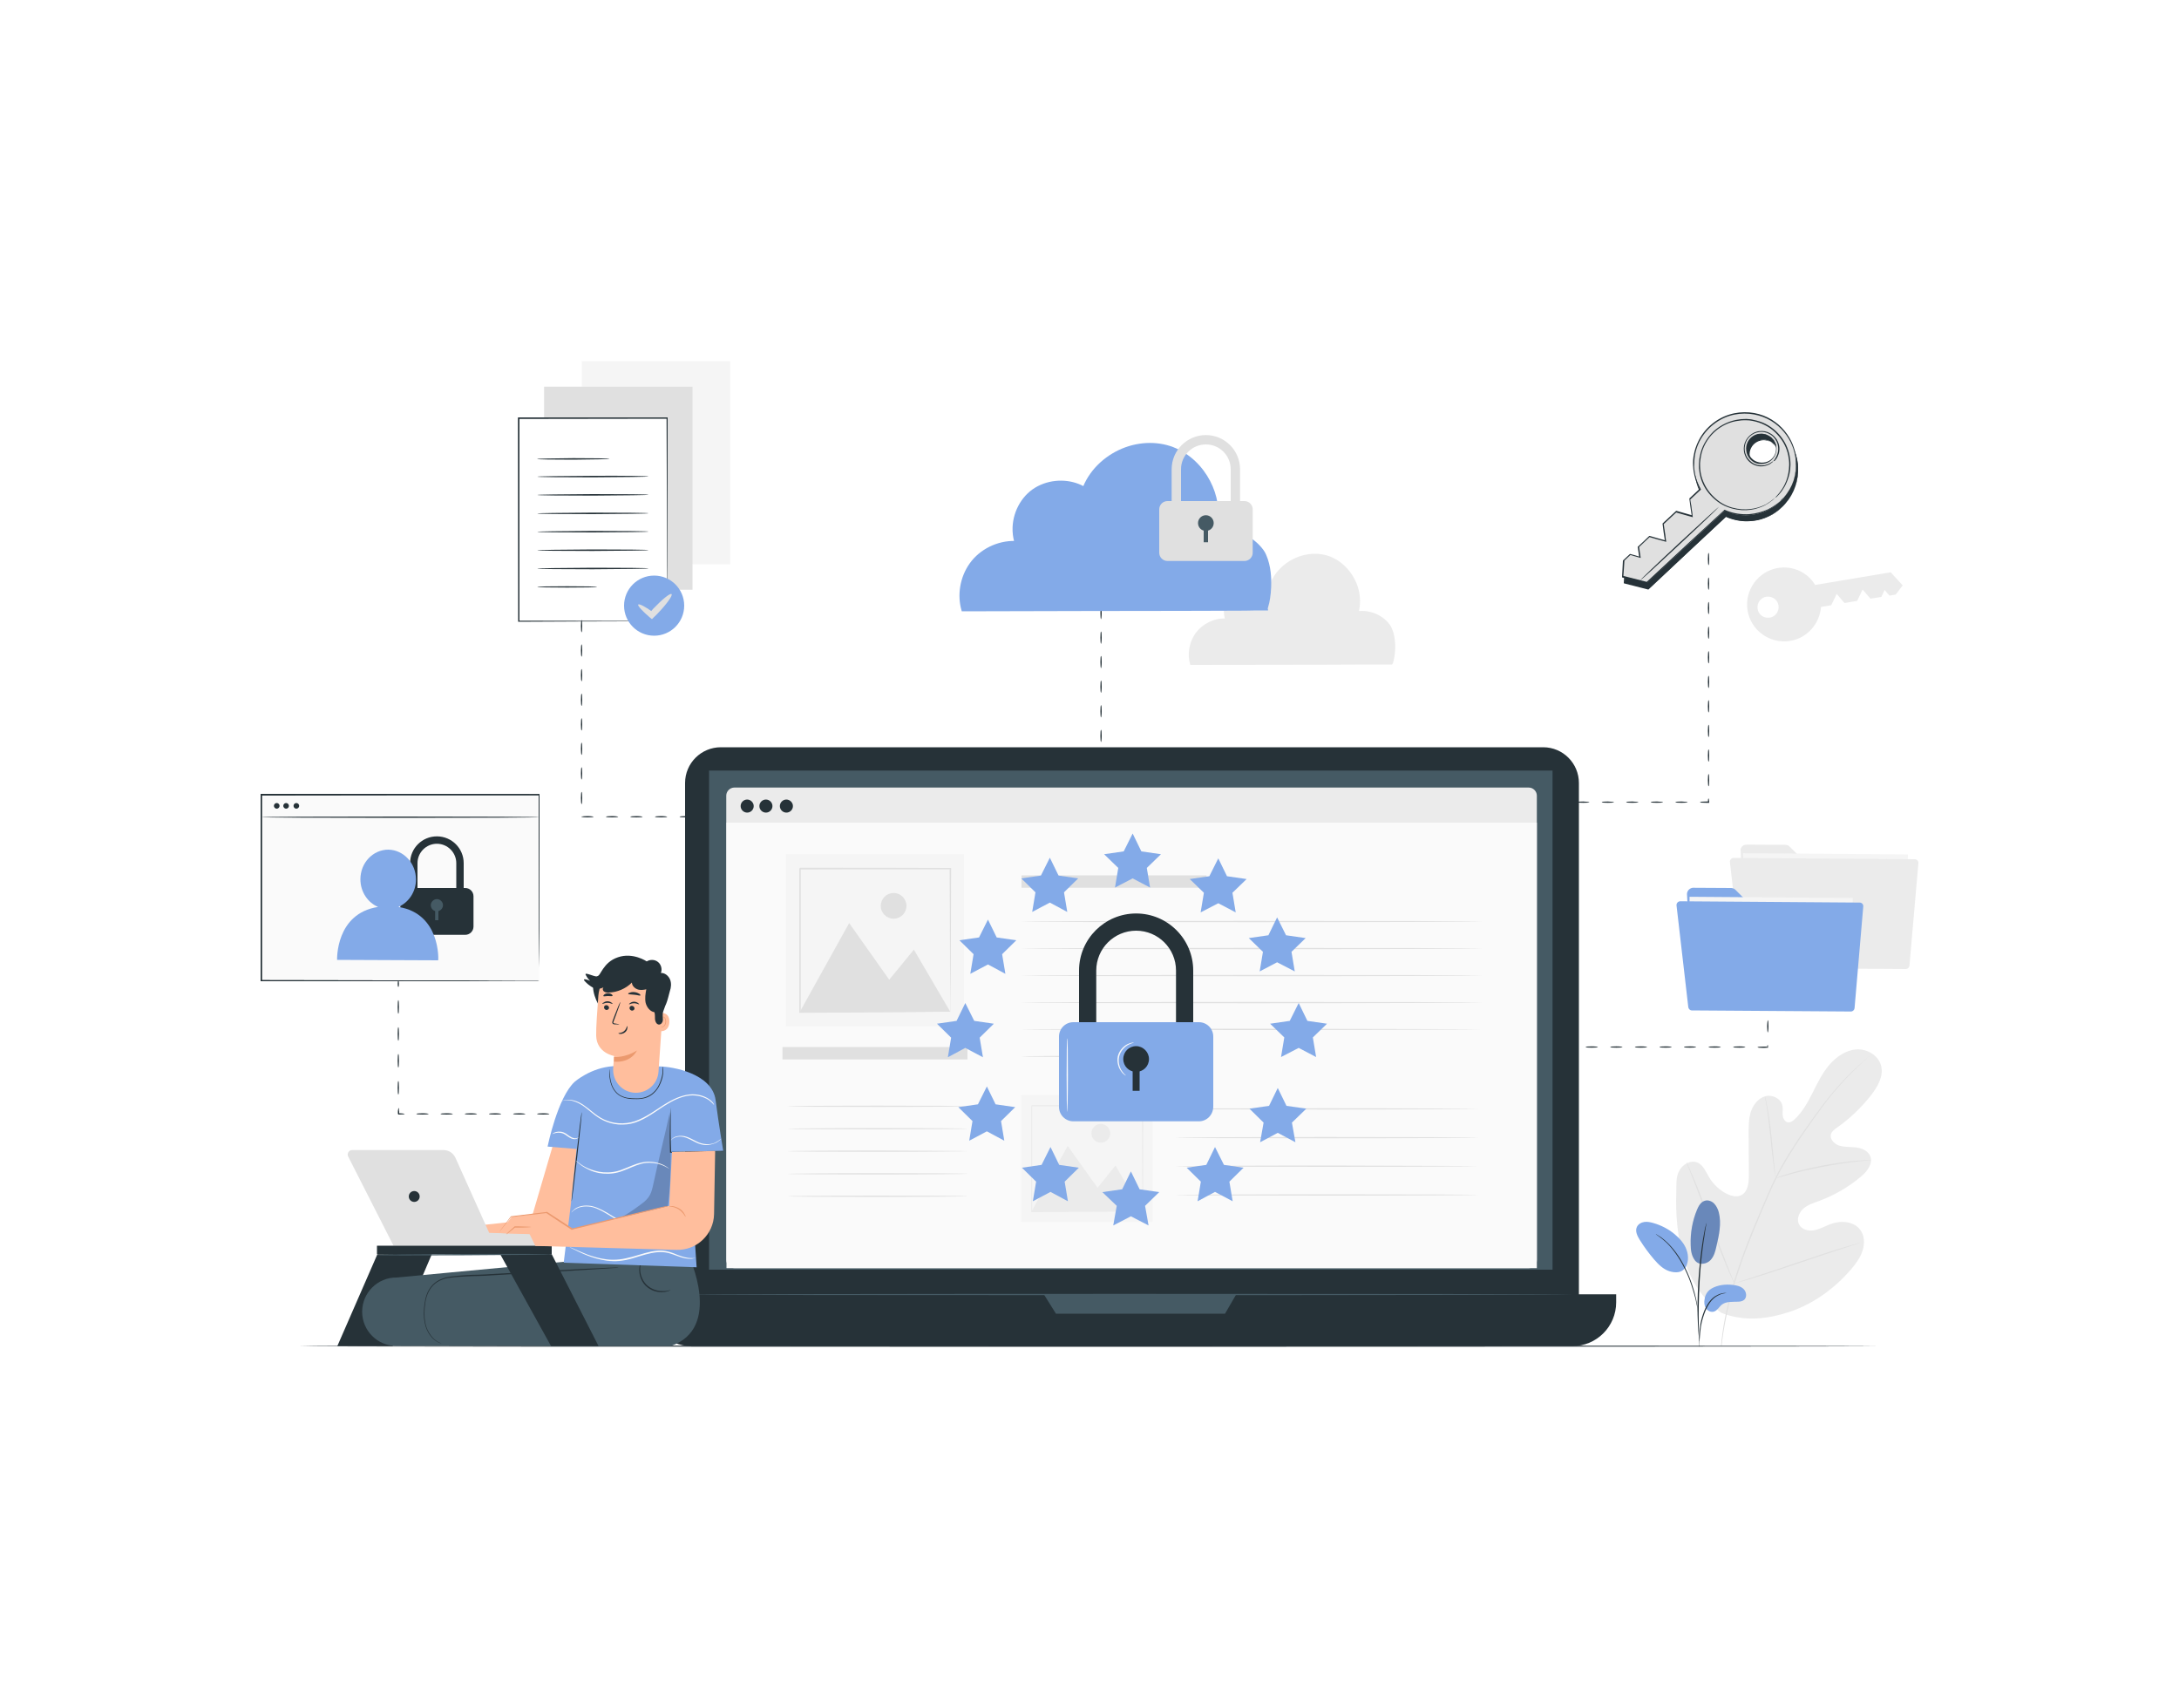 <?xml version="1.0" encoding="utf-8"?>
<!-- Generator: Adobe Illustrator 27.1.0, SVG Export Plug-In . SVG Version: 6.00 Build 0)  -->
<svg version="1.1" xmlns="http://www.w3.org/2000/svg" xmlns:xlink="http://www.w3.org/1999/xlink" x="0px" y="0px"
	 viewBox="0 0 1000 784" style="enable-background:new 0 0 1000 784;" xml:space="preserve">
<style type="text/css">
	.st0{fill:#FFFFFF;}
	.st1{display:none;}
	.st2{display:inline;fill:#E0E0E0;}
	.st3{fill:#F5F5F5;}
	.st4{fill:#E0E0E0;}
	.st5{fill:#EBEBEB;}
	.st6{fill:#263238;}
	.st7{fill:#83AAE8;}
	.st8{opacity:0.2;}
	.st9{fill:#FAFAFA;}
	.st10{fill:#455A64;}
	.st11{fill:none;}
	.st12{fill:#FFBE9D;}
	.st13{fill:#EB996E;}
</style>
<g id="Background_Complete">
	<rect class="st0" width="1000" height="784"/>
</g>
<g id="Background_Simple" class="st1">
	<path class="st2" d="M732.3,153.4c-23.9-32.6-66.1-53-105.8-45c-52.4,10.6-85.8,63.5-135.4,83.4c-48.9,19.6-104.3,4-156.6,10.2
		c-22.8,2.7-46.1,10.3-61.5,27.4c-14.8,16.5-20,39.6-19.9,61.7c0.3,60.6,42.4,130.6,98.9,152.6l9.3,1.6
		c50.6,6.4,158.5,5.8,209.2-0.3c50.7-6,112.7-40.6,146.2-79.1c23.5-26.9,37.2-61.6,41.6-97C763.4,228.8,756.2,186,732.3,153.4z"/>
</g>
<g id="Floor">
</g>
<g id="Plant">
</g>
<g id="User">
</g>
<g id="Document">
</g>
<g id="Cloud">
</g>
<g id="Key">
</g>
<g id="Folder">
</g>
<g id="Device">
</g>
<g id="Character">
	<g>
		<g>
			<rect x="267" y="165.8" class="st3" width="68.1" height="93.2"/>
		</g>
		<g>
			<rect x="249.7" y="177.5" class="st4" width="68.1" height="93.2"/>
		</g>
		<g>
			<g>
				<g>
					<path class="st5" d="M638.9,305c0,0-0.1,0-0.4,0c-0.3,0-0.7,0-1.3,0c-1.2,0-2.9,0-5.1,0c-4.5,0-11,0-19.2,0.1
						c-16.5,0-39.6,0.1-66.4,0.1l-0.2,0l-0.1-0.2c-1.4-4.7-0.5-10.2,2.5-14.4c3.1-4.2,8.3-6.9,13.7-6.7l-0.2,0.3
						c-0.4-1.4-0.6-2.9-0.5-4.5c0.2-5.1,3.1-10.1,7.6-12.4c4.4-2.3,9.9-2.2,14.1,0.1l-0.3,0.1c2.4-5.8,7.4-10,12.9-12
						c5.5-2,11.6-1.7,16.3,0.8c4.8,2.5,8.2,6.7,10.1,11.1c1.9,4.4,2.2,9.2,1.2,13.3l-0.2-0.2c2.7-0.3,5.4,0.2,7.7,1.1
						c2.3,0.9,4.2,2.3,5.7,3.9c0.7,0.8,1.4,1.7,1.8,2.6c0.4,0.9,0.7,1.8,1,2.7c0.4,1.8,0.6,3.5,0.7,5c0.1,3-0.3,5.4-0.6,6.9
						c-0.2,0.8-0.3,1.4-0.5,1.7C639,304.8,638.9,305,638.9,305"/>
				</g>
			</g>
		</g>
		<g>
			<path class="st5" d="M816,260.7c-9.2,1.5-15.5,10.3-14,19.5c1.5,9.2,10.3,15.5,19.5,14c7.9-1.3,13.6-7.9,14.2-15.6l0,0l4.7-0.8
				l2.5-5.2l3.6,4.2l5.8-1l2.5-5.2l3.6,4.2l5-0.8l1.5-3.2l2.2,2.6l2.9-0.5l3.2-4.2l-5.5-6l-34.7,5.8
				C829.6,262.8,823,259.6,816,260.7z M806.6,279.5c-0.4-2.7,1.4-5.2,4-5.6c2.7-0.4,5.2,1.4,5.6,4c0.4,2.7-1.4,5.2-4,5.6
				C809.5,283.9,807,282.2,806.6,279.5z"/>
		</g>
		<g>
			<g>
				<path class="st5" d="M798.8,390.4l2.1,38.4c0.1,1.4,1.2,2.4,2.6,2.5l69.2,0.5c1.4,0,2.6-1.1,2.6-2.6l0.2-29.9
					c0-1.4-1.2-2.6-2.6-2.6l-42.5,0c-0.7,0-1.3-0.3-1.8-0.8l-7.3-7.3c-0.5-0.5-1.1-0.8-1.8-0.8l-17.9-0.1
					C799.9,387.7,798.7,388.9,798.8,390.4z"/>
			</g>
			<g>
				
					<rect x="799.8" y="391.9" transform="matrix(1 7.327450e-03 -7.327450e-03 1 3.06 -6.126)" class="st3" width="75.6" height="45.2"/>
			</g>
			<g>
				<path class="st5" d="M793.9,395.7l5.4,47.1c0.1,0.8,0.8,1.5,1.6,1.5l73.7,0.5c0.9,0,1.6-0.7,1.7-1.5l4.1-47.1
					c0.1-1-0.7-1.8-1.7-1.8l-83.1-0.6C794.6,393.8,793.8,394.7,793.9,395.7z"/>
			</g>
		</g>
		<g>
			<g>
				<g>
					<g>
						<g>
							<path class="st5" d="M790.1,602.7c-17.5-12.3-21.5-35-20.8-55.4c0.1-3.4-0.3-7,1.4-10c1.6-3,5.4-5,8.5-3.6
								c2.5,1.2,3.6,4.1,5.1,6.6c1.9,3.2,4.7,5.9,8,7.6c2.2,1.1,4.9,1.8,7,0.6c2.9-1.6,3.3-5.7,3.3-9.1c0-6.3-0.1-12.7-0.1-19
								c0-3.4,0-6.9,1-10.1c1.1-3.2,3.4-6.2,6.6-7.1c3.2-0.9,7.2,1,7.9,4.3c0.3,1.4,0,2.8,0.1,4.2c0.1,1.4,0.8,3,2.1,3.4
								c1.4,0.4,2.7-0.6,3.7-1.6c3.5-3.4,5.9-7.8,8.1-12.2c2.2-4.4,4.4-8.9,7.6-12.6c3.2-3.7,7.6-6.7,12.4-7
								c4.9-0.3,10,2.7,11.3,7.5c1.2,4.8-1.6,9.6-4.6,13.5c-4.5,5.7-9.8,10.8-15.8,15c-1.1,0.8-2.2,1.6-2.6,2.8
								c-0.7,2.3,1.4,4.5,3.6,5.3c2.5,0.8,5.3,0.6,7.9,0.9c2.6,0.3,5.5,1.5,6.5,4c1.4,3.5-1.5,7.1-4.4,9.5
								c-5.7,4.8-12.2,8.5-19.2,11.1c-2.5,0.9-5.1,1.7-7.1,3.5c-2,1.8-3.2,4.8-2,7.2c1.2,2.4,4.3,3.2,7,2.7c2.6-0.5,5-1.9,7.4-2.8
								c4.7-1.8,10.7-1.4,13.7,2.6c2,2.6,2.1,6.3,1.1,9.5c-1,3.2-3,5.9-5.1,8.4c-7.5,8.8-17,15.8-27.9,19.6
								C810.9,605.6,800.8,606.7,790.1,602.7"/>
						</g>
					</g>
				</g>
			</g>
			<g>
				<g>
					<g>
						<g>
							<g>
								<path class="st4" d="M789.8,617.9c0.7-8.1,2.5-17.7,5.5-28c3-10.3,7.2-21.4,12.1-32.7c1.2-2.8,2.4-5.7,3.6-8.4
									c1.2-2.8,2.4-5.5,3.7-8.1c2.6-5.2,5.5-10.1,8.4-14.5c2.9-4.5,5.8-8.7,8.6-12.5c2.8-3.9,5.4-7.4,8-10.6
									c5.1-6.3,9.8-10.9,13.1-13.9c1.7-1.5,3-2.6,3.9-3.4c0.4-0.4,0.8-0.6,1-0.9c0.2-0.2,0.4-0.3,0.4-0.3c0,0-0.1,0.1-0.3,0.3
									c-0.3,0.2-0.6,0.5-1,0.9c-0.9,0.8-2.2,1.9-3.8,3.5c-3.3,3.1-7.9,7.7-13,14c-2.5,3.1-5.1,6.7-7.9,10.6
									c-2.7,3.9-5.6,8-8.5,12.5c-2.9,4.5-5.8,9.3-8.4,14.5c-1.3,2.6-2.5,5.3-3.7,8.1c-1.2,2.8-2.4,5.6-3.6,8.4
									c-4.8,11.4-9.1,22.4-12.1,32.7c-3,10.3-4.9,19.8-5.7,27.8"/>
							</g>
						</g>
					</g>
				</g>
			</g>
			<g>
				<g>
					<g>
						<g>
							<g>
								<path class="st4" d="M814.9,540.6c0,0-0.2-0.5-0.3-1.4c-0.2-0.9-0.4-2.3-0.6-4c-0.5-3.4-1-8.1-1.5-13.2
									c-0.5-5.2-1.1-9.8-1.6-13.2c-0.3-1.7-0.5-3-0.7-4c-0.2-0.9-0.2-1.5-0.2-1.5c0,0,0.2,0.5,0.4,1.4c0.2,0.9,0.5,2.3,0.8,4
									c0.6,3.4,1.3,8,1.8,13.2c0.5,5.1,1,9.7,1.3,13.3c0.2,1.6,0.3,2.9,0.4,4C814.9,540.1,814.9,540.6,814.9,540.6z"/>
							</g>
						</g>
					</g>
				</g>
			</g>
			<g>
				<g>
					<g>
						<g>
							<g>
								<path class="st4" d="M858.5,532.5c0,0-0.6,0.1-1.7,0.2c-1.1,0.1-2.7,0.2-4.7,0.5c-4,0.4-9.5,1.2-15.5,2.4
									c-6,1.1-11.4,2.4-15.3,3.5c-1.9,0.5-3.5,1-4.6,1.3c-1.1,0.3-1.7,0.5-1.7,0.4c0,0,0.6-0.3,1.6-0.7c1.1-0.4,2.6-0.9,4.6-1.5
									c3.9-1.1,9.3-2.5,15.3-3.6c6-1.1,11.6-1.9,15.6-2.2c2-0.2,3.6-0.2,4.8-0.3C857.9,532.4,858.5,532.4,858.5,532.5z"/>
							</g>
						</g>
					</g>
				</g>
			</g>
			<g>
				<g>
					<g>
						<g>
							<g>
								<path class="st4" d="M795.9,589.1c0,0-0.1-0.2-0.3-0.5c-0.2-0.4-0.4-0.9-0.7-1.6c-0.6-1.4-1.5-3.4-2.6-5.9
									c-2.1-5-4.8-12-7.7-19.8c-2.9-7.8-5.5-14.8-7.5-19.8c-1-2.4-1.8-4.5-2.4-6c-0.3-0.6-0.5-1.2-0.6-1.6
									c-0.1-0.4-0.2-0.6-0.2-0.6c0,0,0.1,0.2,0.3,0.5c0.2,0.4,0.4,0.9,0.7,1.6c0.6,1.4,1.5,3.4,2.6,5.9c2.1,5,4.8,12,7.7,19.8
									c2.9,7.8,5.5,14.8,7.5,19.8c1,2.4,1.8,4.5,2.4,6c0.3,0.6,0.5,1.2,0.6,1.6C795.8,588.9,795.9,589.1,795.9,589.1z"/>
							</g>
						</g>
					</g>
				</g>
			</g>
			<g>
				<g>
					<g>
						<g>
							<g>
								<path class="st4" d="M853.9,570.4c0,0-0.2,0.1-0.6,0.2c-0.5,0.2-1,0.3-1.7,0.6c-1.6,0.5-3.7,1.2-6.2,2
									c-5.2,1.7-12.5,4.1-20.4,6.8c-8,2.7-15.2,5.1-20.5,6.7c-2.6,0.8-4.8,1.4-6.3,1.8c-0.7,0.2-1.3,0.3-1.7,0.5
									c-0.4,0.1-0.6,0.1-0.6,0.1c0,0,0.2-0.1,0.6-0.2c0.5-0.2,1-0.3,1.7-0.6c1.6-0.5,3.7-1.2,6.2-2c5.2-1.7,12.5-4.1,20.4-6.8
									c8-2.7,15.2-5.1,20.5-6.7c2.6-0.8,4.8-1.4,6.3-1.8c0.7-0.2,1.3-0.3,1.7-0.5C853.7,570.4,853.9,570.4,853.9,570.4z"/>
							</g>
						</g>
					</g>
				</g>
			</g>
		</g>
		<g>
			<g>
				<path class="st6" d="M861.4,617.9c0,0.2-162.1,0.3-362.1,0.3c-200,0-362.1-0.1-362.1-0.3c0-0.2,162.1-0.3,362.1-0.3
					C699.3,617.6,861.4,617.8,861.4,617.9z"/>
			</g>
		</g>
		<g>
			<g>
				<g>
					<path class="st7" d="M777.9,578.6c2,2.5,5.5,1.5,7.1-0.2c1.6-1.7,2.2-4,2.7-6.3c1.2-5.1,2.4-10.5,1.1-15.6
						c-0.4-1.5-1.1-3-2.2-4.1c-1.1-1.1-2.8-1.7-4.3-1.2c-1.8,0.6-2.8,2.4-3.5,4.1c-2.1,5.1-3.1,10.6-2.9,16.1
						C775.9,573.9,776.3,576.5,777.9,578.6"/>
				</g>
			</g>
			<g class="st8">
				<g>
					<path d="M777.9,578.6c2,2.5,5.5,1.5,7.1-0.2c1.6-1.7,2.2-4,2.7-6.3c1.2-5.1,2.4-10.5,1.1-15.6c-0.4-1.5-1.1-3-2.2-4.1
						c-1.1-1.1-2.8-1.7-4.3-1.2c-1.8,0.6-2.8,2.4-3.5,4.1c-2.1,5.1-3.1,10.6-2.9,16.1C775.9,573.9,776.3,576.5,777.9,578.6"/>
				</g>
			</g>
			<g>
				<g>
					<path class="st7" d="M785.4,591.5c2.9-1.7,6.5-2.1,9.8-1.7c1.8,0.2,3.7,0.6,5,1.9c1.3,1.3,1.6,3.6,0.3,4.9
						c-0.8,0.7-2,0.9-3,0.9c-2.6,0.1-5.5-0.2-7.5,1.5c-1.1,1-1.9,2.5-3.3,3c-1.4,0.5-3-0.2-3.8-1.5c-0.8-1.2-0.9-2.8-0.6-4.2
						C782.3,596.3,782.5,593.2,785.4,591.5z"/>
				</g>
			</g>
			<g>
				<g>
					<path class="st7" d="M773,582.6c1.9-2.5,2.1-5.9,1-8.9c-1-2.9-3.2-5.3-5.6-7.3c-2.8-2.3-6.1-4-9.6-5c-1.4-0.4-2.8-0.7-4.2-0.5
						c-1.4,0.2-2.8,1-3.4,2.3c-0.9,1.9,0.2,4.1,1.3,5.9c2,3.2,4.2,6.2,6.6,9c2,2.3,4.2,4.5,7,5.4c2.9,0.9,5.7,0.7,7.1-1.4"/>
				</g>
			</g>
			<g>
				<g>
					<g>
						<path class="st6" d="M779.8,618.2c0,0,0.1-0.4,0.1-1.2c0-0.9,0.1-2,0.2-3.3c0.1-1.4,0.2-3,0.5-4.8c0.3-1.8,0.8-3.7,1.5-5.7
							c0.7-2,1.6-3.8,2.6-5.2c1-1.5,2.3-2.6,3.5-3.2c1.2-0.7,2.3-1,3-1.1c0.8-0.1,1.2-0.2,1.2-0.2c0,0-0.4,0-1.2,0
							c-0.8,0.1-1.9,0.3-3.2,1c-1.3,0.6-2.6,1.7-3.7,3.2c-1.1,1.5-2,3.3-2.7,5.4c-0.7,2-1.2,4-1.4,5.8c-0.3,1.8-0.4,3.5-0.4,4.9
							c0,1.4,0,2.5,0,3.3C779.7,617.7,779.7,618.2,779.8,618.2z"/>
					</g>
				</g>
			</g>
			<g>
				<g>
					<g>
						<path class="st6" d="M779.9,615.6c0,0,0-0.2,0-0.6c0-0.4,0-0.9-0.1-1.6c-0.1-1.4-0.2-3.4-0.2-5.8c-0.1-4.9,0-11.7,0.4-19.2
							c0.4-7.5,1.2-14.2,1.9-19.1c0.2-1.2,0.4-2.3,0.5-3.3c0.2-1,0.3-1.8,0.4-2.5c0.1-0.6,0.2-1.1,0.3-1.6c0.1-0.4,0.1-0.5,0.1-0.6
							c0,0-0.1,0.2-0.2,0.5c-0.1,0.4-0.2,0.9-0.4,1.5c-0.2,0.7-0.3,1.5-0.5,2.5c-0.2,1-0.4,2.1-0.6,3.3c-0.8,4.9-1.6,11.6-2.1,19.1
							c-0.4,7.5-0.5,14.3-0.2,19.2c0.1,2.5,0.2,4.5,0.4,5.8c0.1,0.6,0.1,1.2,0.2,1.6C779.8,615.5,779.8,615.6,779.9,615.6z"/>
					</g>
				</g>
			</g>
			<g>
				<g>
					<g>
						<path class="st6" d="M779.2,602.5c0,0,0-0.6-0.1-1.7c-0.1-1.1-0.3-2.6-0.7-4.5c-0.4-1.9-1-4.1-1.8-6.5c-0.8-2.4-1.8-5-3.1-7.6
							c-2.5-5.3-5.8-9.5-8.6-12.1c-0.7-0.7-1.4-1.2-2-1.7c-0.3-0.2-0.6-0.5-0.8-0.6c-0.3-0.2-0.5-0.3-0.8-0.5
							c-0.9-0.6-1.4-0.9-1.4-0.8c-0.1,0.1,2,1.2,4.8,3.8c2.7,2.6,5.9,6.8,8.4,12c1.3,2.6,2.3,5.1,3.1,7.5c0.8,2.4,1.4,4.5,1.9,6.4
							c0.4,1.8,0.7,3.4,0.9,4.4C779.1,602,779.2,602.5,779.2,602.5z"/>
					</g>
				</g>
			</g>
		</g>
		<g>
			<g>
				<g>
					<g>
						<g>
							<rect x="119.9" y="364.8" class="st9" width="127.5" height="85.4"/>
						</g>
					</g>
				</g>
			</g>
			<g>
				<g>
					<g>
						<g>
							<path class="st6" d="M212.8,416.6h-3.4v-20.4c0-4.9-4-8.9-8.9-8.9c-4.9,0-8.9,4-8.9,8.9v20.4h-3.4v-20.4
								c0-6.8,5.5-12.3,12.3-12.3s12.3,5.5,12.3,12.3V416.6z"/>
						</g>
					</g>
					<g>
						<g>
							<path class="st6" d="M213.5,429.1h-26c-2.1,0-3.8-1.7-3.8-3.8v-13.9c0-2.1,1.7-3.8,3.8-3.8h26c2.1,0,3.8,1.7,3.8,3.8v13.9
								C217.3,427.4,215.6,429.1,213.5,429.1z"/>
						</g>
					</g>
					<g>
						<g>
							<g>
								<path class="st10" d="M200.5,418.3c-1.6,0-2.8-1.3-2.8-2.8s1.3-2.8,2.8-2.8s2.8,1.3,2.8,2.8S202,418.3,200.5,418.3"/>
							</g>
						</g>
						<g>
							<g>
								<rect x="199.7" y="416.6" class="st10" width="1.5" height="5.8"/>
							</g>
						</g>
					</g>
				</g>
			</g>
			<g>
				<g>
					<g>
						<path class="st7" d="M182.8,416.3c4.7-2,8.1-6.9,8.1-12.6c0-7.5-5.7-13.6-12.7-13.7c-7,0-12.8,6-12.8,13.6
							c0,5.8,3.4,10.7,8.1,12.7c-19.6,3-18.8,24.3-18.8,24.3l46.4,0.2C201.2,440.9,202.3,419.3,182.8,416.3z"/>
					</g>
				</g>
			</g>
			<g>
				<g>
					<g>
						<g>
							<g>
								<path class="st6" d="M247.4,450.2c0,0,0-0.5,0-1.6c0-1,0-2.5,0-4.5c0-4,0-9.8-0.1-17.2c0-14.8-0.1-36.2-0.1-62.1l0.2,0.2
									c-35.1,0-79.4,0-127.5,0.1h0l0.3-0.3c0,30.4,0,59.3,0,85.4l-0.3-0.3c37.5,0.1,69.4,0.1,91.8,0.1c11.2,0,20.1,0.1,26.2,0.1
									c3,0,5.4,0,7,0c0.8,0,1.4,0,1.8,0C247.2,450.2,247.4,450.2,247.4,450.2s-0.2,0-0.6,0c-0.4,0-1,0-1.8,0c-1.6,0-3.9,0-6.9,0
									c-6.1,0-15,0-26.2,0.1c-22.5,0-54.4,0.1-92,0.1l-0.3,0v-0.3c0-26,0-55,0-85.4l0-0.3h0.3h0c48,0,92.3,0,127.5,0.1l0.2,0
									l0,0.2c-0.1,26-0.1,47.4-0.1,62.3c0,7.4,0,13.2-0.1,17.1c0,1.9,0,3.4,0,4.5C247.4,449.7,247.4,450.2,247.4,450.2z"/>
							</g>
						</g>
					</g>
				</g>
			</g>
			<g>
				<g>
					<path class="st6" d="M247.4,375.1c0,0.2-28.5,0.3-63.7,0.3c-35.2,0-63.7-0.1-63.7-0.3c0-0.2,28.5-0.3,63.7-0.3
						C218.9,374.8,247.4,374.9,247.4,375.1z"/>
				</g>
			</g>
			<g>
				<g>
					<path class="st6" d="M128.3,369.9c0,0.7-0.6,1.3-1.3,1.3s-1.3-0.6-1.3-1.3c0-0.7,0.6-1.3,1.3-1.3S128.3,369.2,128.3,369.9z"/>
				</g>
				<g>
					<path class="st6" d="M132.6,369.9c0,0.7-0.6,1.3-1.3,1.3c-0.7,0-1.3-0.6-1.3-1.3c0-0.7,0.6-1.3,1.3-1.3
						C132,368.6,132.6,369.2,132.6,369.9z"/>
				</g>
				<g>
					<path class="st6" d="M137.3,369.9c0,0.7-0.6,1.3-1.3,1.3s-1.3-0.6-1.3-1.3c0-0.7,0.6-1.3,1.3-1.3S137.3,369.2,137.3,369.9z"/>
				</g>
			</g>
			<g>
				<g>
					<g>
						<g>
							<g>
								<path class="st6" d="M247.4,450.2c0,0,0-0.5,0-1.6c0-1,0-2.5,0-4.5c0-4,0-9.8-0.1-17.2c0-14.8-0.1-36.2-0.1-62.1l0.2,0.2
									c-35.1,0-79.4,0-127.5,0.1h0l0.3-0.3c0,30.4,0,59.3,0,85.4l-0.3-0.3c37.5,0.1,69.4,0.1,91.8,0.1c11.2,0,20.1,0.1,26.2,0.1
									c3,0,5.4,0,7,0c0.8,0,1.4,0,1.8,0C247.2,450.2,247.4,450.2,247.4,450.2s-0.2,0-0.6,0c-0.4,0-1,0-1.8,0c-1.6,0-3.9,0-6.9,0
									c-6.1,0-15,0-26.2,0.1c-22.5,0-54.4,0.1-92,0.1l-0.3,0v-0.3c0-26,0-55,0-85.4l0-0.3h0.3h0c48,0,92.3,0,127.5,0.1l0.2,0
									l0,0.2c-0.1,26-0.1,47.4-0.1,62.3c0,7.4,0,13.2-0.1,17.1c0,1.9,0,3.4,0,4.5C247.4,449.7,247.4,450.2,247.4,450.2z"/>
							</g>
						</g>
					</g>
				</g>
			</g>
		</g>
		<g>
			<g>
				<g>
					<path class="st6" d="M182.8,453c-0.2,0-0.3-0.6-0.3-1.4c0-0.8,0.1-1.4,0.3-1.4c0.2,0,0.3,0.6,0.3,1.4
						C183.1,452.4,183,453,182.8,453z"/>
				</g>
			</g>
			<g>
				<g>
					<path class="st6" d="M182.8,465.3c-0.2,0-0.3-1.4-0.3-3.1c0-1.7,0.1-3.1,0.3-3.1c0.2,0,0.3,1.4,0.3,3.1
						C183.1,464,183,465.3,182.8,465.3z"/>
				</g>
			</g>
			<g>
				<g>
					<path class="st6" d="M182.8,477.7c-0.2,0-0.3-1.4-0.3-3.1c0-1.7,0.1-3.1,0.3-3.1c0.2,0,0.3,1.4,0.3,3.1
						C183.1,476.3,183,477.7,182.8,477.7z"/>
				</g>
			</g>
			<g>
				<g>
					<path class="st6" d="M182.8,490c-0.2,0-0.3-1.4-0.3-3.1c0-1.7,0.1-3.1,0.3-3.1c0.2,0,0.3,1.4,0.3,3.1
						C183.1,488.6,183,490,182.8,490z"/>
				</g>
			</g>
			<g>
				<g>
					<path class="st6" d="M182.8,502.4c-0.2,0-0.3-1.4-0.3-3.1c0-1.7,0.1-3.1,0.3-3.1c0.2,0,0.3,1.4,0.3,3.1
						C183.1,501,183,502.4,182.8,502.4z"/>
				</g>
			</g>
			<g>
				<g>
					<path class="st6" d="M185.7,511.3c0,0.2-1.3,0.3-2.8,0.3c-0.6-0.6-0.2-0.2-0.3-0.3v0v0v0v0l0,0v0l0-0.1l0-0.1l0-0.3
						c0-0.2,0-0.3,0-0.5c0-0.3,0-0.6,0.1-0.9c0.1-0.5,0.1-0.8,0.2-0.8c0.1,0,0.2,0.3,0.2,0.8c0,0.3,0,0.6,0.1,0.9c0,0.2,0,0.4,0,0.5
						l0,0.3l0,0.1l0,0.1l0,0v0v0v0v0v0c-0.1-0.1,0.3,0.3-0.3-0.3C184.4,511,185.7,511.2,185.7,511.3z"/>
				</g>
			</g>
			<g>
				<g>
					<path class="st6" d="M196.7,511.3c0,0.2-1.2,0.3-2.8,0.3c-1.5,0-2.8-0.1-2.8-0.3c0-0.2,1.2-0.3,2.8-0.3
						C195.5,511,196.7,511.2,196.7,511.3z"/>
				</g>
			</g>
			<g>
				<g>
					<path class="st6" d="M207.8,511.3c0,0.2-1.2,0.3-2.8,0.3c-1.5,0-2.8-0.1-2.8-0.3c0-0.2,1.2-0.3,2.8-0.3
						C206.6,511,207.8,511.2,207.8,511.3z"/>
				</g>
			</g>
			<g>
				<g>
					<path class="st6" d="M218.9,511.3c0,0.2-1.2,0.3-2.8,0.3c-1.5,0-2.8-0.1-2.8-0.3c0-0.2,1.2-0.3,2.8-0.3
						C217.7,511,218.9,511.2,218.9,511.3z"/>
				</g>
			</g>
			<g>
				<g>
					<path class="st6" d="M230,511.3c0,0.2-1.2,0.3-2.8,0.3c-1.5,0-2.8-0.1-2.8-0.3c0-0.2,1.2-0.3,2.8-0.3
						C228.7,511,230,511.2,230,511.3z"/>
				</g>
			</g>
			<g>
				<g>
					<path class="st6" d="M241.1,511.3c0,0.2-1.2,0.3-2.8,0.3c-1.5,0-2.8-0.1-2.8-0.3c0-0.2,1.2-0.3,2.8-0.3
						C239.8,511,241.1,511.2,241.1,511.3z"/>
				</g>
			</g>
			<g>
				<g>
					<path class="st6" d="M252.1,511.3c0,0.2-1.2,0.3-2.8,0.3c-1.5,0-2.8-0.1-2.8-0.3c0-0.2,1.2-0.3,2.8-0.3
						C250.9,511,252.1,511.2,252.1,511.3z"/>
				</g>
			</g>
			<g>
				<g>
					<path class="st6" d="M263.2,511.3c0,0.2-1.2,0.3-2.8,0.3c-1.5,0-2.8-0.1-2.8-0.3c0-0.2,1.2-0.3,2.8-0.3
						C262,511,263.2,511.2,263.2,511.3z"/>
				</g>
			</g>
			<g>
				<g>
					<path class="st6" d="M274.3,511.3c0,0.2-1.2,0.3-2.8,0.3c-1.5,0-2.8-0.1-2.8-0.3c0-0.2,1.2-0.3,2.8-0.3
						C273.1,511,274.3,511.2,274.3,511.3z"/>
				</g>
			</g>
			<g>
				<g>
					<path class="st6" d="M285.4,511.3c0,0.2-1.2,0.3-2.8,0.3c-1.5,0-2.8-0.1-2.8-0.3c0-0.2,1.2-0.3,2.8-0.3
						C284.1,511,285.4,511.2,285.4,511.3z"/>
				</g>
			</g>
			<g>
				<g>
					<path class="st6" d="M296.5,511.3c0,0.2-1.2,0.3-2.8,0.3c-1.5,0-2.8-0.1-2.8-0.3c0-0.2,1.2-0.3,2.8-0.3
						C295.2,511,296.5,511.2,296.5,511.3z"/>
				</g>
			</g>
			<g>
				<g>
					<path class="st6" d="M304.8,511.3c0,0.2-0.6,0.3-1.4,0.3c-0.8,0-1.4-0.1-1.4-0.3c0-0.2,0.6-0.3,1.4-0.3
						C304.2,511,304.8,511.2,304.8,511.3z"/>
				</g>
			</g>
		</g>
		<g>
			<g>
				<g>
					<g>
						<g>
							<g>
								<rect x="238" y="191.9" class="st0" width="68.1" height="93.2"/>
							</g>
							<g>
								<g>
									<path class="st6" d="M306.2,285.1c0,0,0-0.2,0-0.5c0-0.3,0-0.8,0-1.3c0-1.2,0-2.9,0-5.1c0-4.5-0.1-10.9-0.1-19.1
										c0-16.4-0.1-39.7-0.2-67.2l0.3,0.3c-20.5,0-43.7,0.1-68.1,0.1h0l0.3-0.3c0,34.8,0,67.1,0,93.2l-0.3-0.3
										c20.6,0,37.6,0.1,49.5,0.1c5.9,0,10.6,0,13.8,0.1c1.6,0,2.8,0,3.6,0C305.7,285,306.2,285.1,306.2,285.1s-0.4,0-1.2,0
										c-0.8,0-2,0-3.6,0c-3.2,0-7.8,0-13.7,0.1c-11.9,0-29,0.1-49.6,0.2l-0.3,0l0-0.3c0-26.2-0.1-58.4-0.1-93.2l0-0.3h0.3h0
										c24.4,0,47.6,0,68.1,0l0.3,0l0,0.3c0,27.6-0.1,50.9-0.1,67.4c0,8.2-0.1,14.6-0.1,19.1c0,2.2,0,3.9,0,5c0,0.6,0,1,0,1.3
										C306.2,284.9,306.2,285.1,306.2,285.1z"/>
								</g>
							</g>
						</g>
						<g>
							<g>
								<path class="st6" d="M279.7,210.6c0,0.2-7.4,0.3-16.6,0.4c-9.1,0-16.6-0.1-16.6-0.3c0-0.2,7.4-0.3,16.6-0.4
									C272.3,210.3,279.7,210.4,279.7,210.6z"/>
							</g>
						</g>
						<g>
							<g>
								<path class="st6" d="M297.6,218.7c0,0.2-11.4,0.3-25.5,0.4c-14.1,0-25.5-0.1-25.5-0.3c0-0.2,11.4-0.3,25.5-0.4
									C286.2,218.3,297.6,218.5,297.6,218.7z"/>
							</g>
						</g>
						<g>
							<g>
								<path class="st6" d="M297.6,227.1c0,0.2-11.4,0.3-25.5,0.4c-14.1,0-25.5-0.1-25.5-0.3c0-0.2,11.4-0.3,25.5-0.4
									C286.2,226.8,297.6,226.9,297.6,227.1z"/>
							</g>
						</g>
						<g>
							<g>
								<path class="st6" d="M297.6,235.6c0,0.2-11.4,0.3-25.5,0.4c-14.1,0-25.5-0.1-25.5-0.3c0-0.2,11.4-0.3,25.5-0.4
									C286.2,235.3,297.6,235.4,297.6,235.6z"/>
							</g>
						</g>
						<g>
							<g>
								<path class="st6" d="M297.6,244c0,0.2-11.4,0.3-25.5,0.4c-14.1,0-25.5-0.1-25.5-0.3c0-0.2,11.4-0.3,25.5-0.4
									C286.2,243.7,297.6,243.8,297.6,244z"/>
							</g>
						</g>
						<g>
							<g>
								<path class="st6" d="M297.6,252.5c0,0.2-11.4,0.3-25.5,0.4c-14.1,0-25.5-0.1-25.5-0.3c0-0.2,11.4-0.3,25.5-0.4
									C286.2,252.2,297.6,252.3,297.6,252.5z"/>
							</g>
						</g>
						<g>
							<g>
								<path class="st6" d="M297.6,260.9c0,0.2-11.4,0.3-25.5,0.4c-14.1,0-25.5-0.1-25.5-0.3c0-0.2,11.4-0.3,25.5-0.4
									C286.2,260.6,297.6,260.7,297.6,260.9z"/>
							</g>
						</g>
						<g>
							<g>
								<path class="st6" d="M274,269.4c0,0.2-6.1,0.3-13.7,0.3c-7.6,0-13.7-0.1-13.7-0.3c0-0.2,6.1-0.3,13.7-0.3
									C267.9,269.1,274,269.2,274,269.4z"/>
							</g>
						</g>
					</g>
				</g>
			</g>
			<g>
				<g>
					<circle class="st7" cx="300.2" cy="278" r="13.8"/>
				</g>
				<g>
					<g>
						<path class="st4" d="M308.2,272.7c0.6,0.6-2.1,4.4-6.1,8.6c-0.6,0.7-1.3,1.3-1.9,1.9l-1,1l-1-0.8c-3.4-2.9-5.7-5.4-5.3-5.9
							c0.4-0.5,3.4,1,7,3.7l-1.9,0.2c0.6-0.6,1.2-1.3,1.8-2C303.9,275.1,307.6,272.1,308.2,272.7z"/>
					</g>
				</g>
			</g>
		</g>
		<g>
			<g>
				<g>
					<path class="st6" d="M266.9,290.2c-0.2,0-0.3-1.3-0.3-2.8c0-1.6,0.1-2.8,0.3-2.8c0.2,0,0.3,1.3,0.3,2.8
						C267.2,288.9,267.1,290.2,266.9,290.2z"/>
				</g>
			</g>
			<g>
				<g>
					<path class="st6" d="M266.9,301.4c-0.2,0-0.3-1.3-0.3-2.8c0-1.6,0.1-2.8,0.3-2.8c0.2,0,0.3,1.3,0.3,2.8
						C267.2,300.2,267.1,301.4,266.9,301.4z"/>
				</g>
			</g>
			<g>
				<g>
					<path class="st6" d="M266.9,312.7c-0.2,0-0.3-1.3-0.3-2.8c0-1.6,0.1-2.8,0.3-2.8c0.2,0,0.3,1.3,0.3,2.8
						C267.2,311.5,267.1,312.7,266.9,312.7z"/>
				</g>
			</g>
			<g>
				<g>
					<path class="st6" d="M266.9,324c-0.2,0-0.3-1.3-0.3-2.8c0-1.6,0.1-2.8,0.3-2.8c0.2,0,0.3,1.3,0.3,2.8
						C267.2,322.7,267.1,324,266.9,324z"/>
				</g>
			</g>
			<g>
				<g>
					<path class="st6" d="M266.9,335.3c-0.2,0-0.3-1.3-0.3-2.8c0-1.6,0.1-2.8,0.3-2.8c0.2,0,0.3,1.3,0.3,2.8
						C267.2,334,267.1,335.3,266.9,335.3z"/>
				</g>
			</g>
			<g>
				<g>
					<path class="st6" d="M266.9,346.5c-0.2,0-0.3-1.3-0.3-2.8c0-1.6,0.1-2.8,0.3-2.8c0.2,0,0.3,1.3,0.3,2.8
						C267.2,345.3,267.1,346.5,266.9,346.5z"/>
				</g>
			</g>
			<g>
				<g>
					<path class="st6" d="M266.9,357.8c-0.2,0-0.3-1.3-0.3-2.8c0-1.6,0.1-2.8,0.3-2.8c0.2,0,0.3,1.3,0.3,2.8
						C267.2,356.6,267.1,357.8,266.9,357.8z"/>
				</g>
			</g>
			<g>
				<g>
					<path class="st6" d="M266.9,369.1c-0.2,0-0.3-1.3-0.3-2.8c0-1.6,0.1-2.8,0.3-2.8c0.2,0,0.3,1.3,0.3,2.8
						C267.2,367.8,267.1,369.1,266.9,369.1z"/>
				</g>
			</g>
			<g>
				<g>
					<path class="st6" d="M272.4,374.9c0,0.2-1.3,0.3-2.8,0.3c-1.2,0-2.2-0.1-2.6-0.2l-0.1,0l0-0.1c0-0.1,0.1-0.2,0.1-0.2
						c0,0,0.1,0.1,0.1,0.2l-0.1-0.1c0.4-0.1,1.4-0.2,2.6-0.2C271.1,374.6,272.4,374.8,272.4,374.9z"/>
				</g>
			</g>
			<g>
				<g>
					<path class="st6" d="M283.7,374.9c0,0.2-1.3,0.3-2.8,0.3c-1.6,0-2.8-0.1-2.8-0.3c0-0.2,1.3-0.3,2.8-0.3
						C282.4,374.6,283.7,374.8,283.7,374.9z"/>
				</g>
			</g>
			<g>
				<g>
					<path class="st6" d="M294.9,374.9c0,0.2-1.3,0.3-2.8,0.3c-1.6,0-2.8-0.1-2.8-0.3c0-0.2,1.3-0.3,2.8-0.3
						C293.7,374.6,294.9,374.8,294.9,374.9z"/>
				</g>
			</g>
			<g>
				<g>
					<path class="st6" d="M306.2,374.9c0,0.2-1.3,0.3-2.8,0.3c-1.6,0-2.8-0.1-2.8-0.3c0-0.2,1.3-0.3,2.8-0.3
						C304.9,374.6,306.2,374.8,306.2,374.9z"/>
				</g>
			</g>
			<g>
				<g>
					<path class="st6" d="M317.5,374.9c0,0.2-1.3,0.3-2.8,0.3c-1.6,0-2.8-0.1-2.8-0.3c0-0.2,1.3-0.3,2.8-0.3
						C316.2,374.6,317.5,374.8,317.5,374.9z"/>
				</g>
			</g>
		</g>
		<g>
			<g>
				<g>
					<path class="st6" d="M505.3,272.9c-0.2,0-0.3-1.3-0.3-2.8c0-1.6,0.1-2.8,0.3-2.8c0.2,0,0.3,1.3,0.3,2.8
						C505.6,271.7,505.4,272.9,505.3,272.9z"/>
				</g>
			</g>
			<g>
				<g>
					<path class="st6" d="M505.3,284.2c-0.2,0-0.3-1.3-0.3-2.8c0-1.6,0.1-2.8,0.3-2.8c0.2,0,0.3,1.3,0.3,2.8
						C505.6,282.9,505.4,284.2,505.3,284.2z"/>
				</g>
			</g>
			<g>
				<g>
					<path class="st6" d="M505.3,295.5c-0.2,0-0.3-1.3-0.3-2.8c0-1.6,0.1-2.8,0.3-2.8c0.2,0,0.3,1.3,0.3,2.8
						C505.6,294.2,505.4,295.5,505.3,295.5z"/>
				</g>
			</g>
			<g>
				<g>
					<path class="st6" d="M505.3,306.7c-0.2,0-0.3-1.3-0.3-2.8c0-1.6,0.1-2.8,0.3-2.8c0.2,0,0.3,1.3,0.3,2.8
						C505.6,305.5,505.4,306.7,505.3,306.7z"/>
				</g>
			</g>
			<g>
				<g>
					<path class="st6" d="M505.3,318c-0.2,0-0.3-1.3-0.3-2.8c0-1.6,0.1-2.8,0.3-2.8c0.2,0,0.3,1.3,0.3,2.8
						C505.6,316.8,505.4,318,505.3,318z"/>
				</g>
			</g>
			<g>
				<g>
					<path class="st6" d="M505.3,329.3c-0.2,0-0.3-1.3-0.3-2.8c0-1.6,0.1-2.8,0.3-2.8c0.2,0,0.3,1.3,0.3,2.8
						C505.6,328,505.4,329.3,505.3,329.3z"/>
				</g>
			</g>
			<g>
				<g>
					<path class="st6" d="M505.3,340.6c-0.2,0-0.3-1.3-0.3-2.8c0-1.6,0.1-2.8,0.3-2.8c0.2,0,0.3,1.3,0.3,2.8
						C505.6,339.3,505.4,340.6,505.3,340.6z"/>
				</g>
			</g>
			<g>
				<g>
					<path class="st6" d="M505.3,351.9c-0.2,0-0.3-1.3-0.3-2.8c0-1.6,0.1-2.8,0.3-2.8c0.2,0,0.3,1.3,0.3,2.8
						C505.6,350.6,505.4,351.9,505.3,351.9z"/>
				</g>
			</g>
		</g>
		<g>
			<g>
				<g>
					<g>
						<path class="st7" d="M581.9,280.2c0,0-0.2,0-0.7,0c-0.5,0-1.1,0-2,0c-1.8,0-4.4,0-7.8,0.1c-6.8,0-16.7,0.1-29.1,0.1
							c-24.9,0-60,0.1-100.6,0.2l-0.3,0l-0.1-0.3c-2.1-7.1-0.8-15.4,3.8-21.8c4.6-6.4,12.6-10.4,20.8-10.2l-0.4,0.5
							c-0.6-2.1-0.9-4.4-0.8-6.8c0.3-7.8,4.7-15.3,11.5-18.8c6.7-3.5,15-3.4,21.3,0.1l-0.5,0.2c3.6-8.8,11.2-15.2,19.5-18.2
							c8.3-3,17.5-2.6,24.7,1.2c7.3,3.7,12.5,10.1,15.3,16.7c2.9,6.7,3.3,13.9,1.9,20.1l-0.3-0.3c4.2-0.5,8.2,0.3,11.6,1.7
							c3.5,1.4,6.4,3.5,8.6,5.9c1.1,1.2,2.1,2.5,2.7,3.9c0.6,1.4,1.1,2.8,1.4,4.1c0.7,2.7,0.9,5.3,1,7.6c0.1,4.6-0.4,8.1-0.9,10.5
							c-0.3,1.2-0.5,2-0.7,2.6C582,279.9,581.9,280.2,581.9,280.2"/>
					</g>
				</g>
			</g>
			<g>
				<g>
					<g>
						<g>
							<path class="st4" d="M569.1,241.5h-4.3v-26.1c0-6.3-5.1-11.4-11.4-11.4s-11.4,5.1-11.4,11.4v26.1h-4.3v-26.1
								c0-8.7,7.1-15.7,15.7-15.7c8.7,0,15.7,7.1,15.7,15.7V241.5z"/>
						</g>
					</g>
					<g>
						<g>
							<path class="st4" d="M571.1,257.5h-35.3c-2.1,0-3.8-1.7-3.8-3.8v-19.9c0-2.1,1.7-3.8,3.8-3.8h35.3c2.1,0,3.8,1.7,3.8,3.8
								v19.9C574.9,255.8,573.2,257.5,571.1,257.5z"/>
						</g>
					</g>
					<g>
						<g>
							<g>
								<path class="st10" d="M553.4,243.7c-2,0-3.6-1.6-3.6-3.6c0-2,1.6-3.6,3.6-3.6s3.6,1.6,3.6,3.6
									C557,242.1,555.4,243.7,553.4,243.7"/>
							</g>
						</g>
						<g>
							<g>
								<rect x="552.4" y="241.5" class="st10" width="2" height="7.4"/>
							</g>
						</g>
					</g>
				</g>
			</g>
		</g>
		<g>
			<g>
				<g>
					<path class="st6" d="M817.7,232.9c9.5-8.9,10-23.7,1.2-33.2c-8.9-9.5-23.7-10-33.2-1.2c-8.1,7.6-9.7,19.6-4.4,28.8l-4.8,4.5
						l1.1,7.9l-7.4-2.1l-6,5.6l1.1,7.9l-7.4-2.1l-5.1,4.8l0.7,4.8l-4.5-1.3l-3,2.8l-0.4,7.4l11,2.8l35.6-33.2
						C800.4,240.9,810.5,239.5,817.7,232.9z M814.2,204c2.5,2.7,2.4,7-0.3,9.5c-2.7,2.5-7,2.4-9.5-0.3c-2.5-2.7-2.4-7,0.3-9.5
						C807.4,201.1,811.7,201.2,814.2,204z"/>
				</g>
				<g>
					<g>
						<path class="st11" d="M817.7,232.9c9.5-8.9,10-23.7,1.2-33.2c-8.9-9.5-23.7-10-33.2-1.2c-8.1,7.6-9.7,19.6-4.4,28.8l-4.8,4.5
							l1.1,7.9l-7.4-2.1l-6,5.6l1.1,7.9l-7.4-2.1l-5.1,4.8l0.7,4.8l-4.5-1.3l-3,2.8l-0.4,7.4l11,2.8l35.6-33.2
							C800.4,240.9,810.5,239.5,817.7,232.9z M814.2,204c2.5,2.7,2.4,7-0.3,9.5c-2.7,2.5-7,2.4-9.5-0.3c-2.5-2.7-2.4-7,0.3-9.5
							C807.4,201.1,811.7,201.2,814.2,204z"/>
					</g>
					<g>
						<g>
							<path class="st6" d="M814.2,204c0,0-0.4-0.4-1.3-1c-0.9-0.5-2.4-1.1-4.2-0.9c-1.8,0.2-4,1.3-5.1,3.6c-1.1,2.1-0.9,5.3,1,7.3
								c1.9,2.1,5,2.5,7.3,1.6c2.3-0.9,3.6-3,3.9-4.9c0.3-1.8-0.2-3.4-0.6-4.3C814.6,204.4,814.2,204,814.2,204c0,0,0.1,0.1,0.3,0.3
								c0.2,0.2,0.5,0.5,0.7,1c0.6,0.9,1.1,2.5,0.8,4.5c-0.3,1.9-1.6,4.2-4.1,5.3c-1.2,0.5-2.6,0.7-4.1,0.5c-1.4-0.2-2.8-1-3.8-2.1
								c-1-1.1-1.7-2.5-1.8-4c-0.2-1.4,0.1-2.8,0.7-4c1.2-2.4,3.6-3.6,5.5-3.7c2-0.2,3.5,0.5,4.4,1.2c0.4,0.3,0.8,0.6,0.9,0.8
								C814.1,203.8,814.2,203.9,814.2,204z"/>
						</g>
					</g>
					<g>
						<g>
							<path class="st6" d="M817.7,232.9c0,0-0.1,0.1-0.3,0.3c-0.2,0.2-0.6,0.5-1,0.9c-1,0.7-2.4,1.9-4.6,2.9c-2.1,1-4.9,2-8.4,2.2
								c-3.4,0.3-7.4-0.2-11.5-2l0.2,0c-9.2,8.6-21.4,20-35.5,33.3l-0.1,0.1l-0.1,0c-3.4-0.9-7.2-1.8-11-2.8l-0.2-0.1l0-0.2
								c0.1-2.3,0.3-4.8,0.4-7.4l0-0.1l0.1-0.1c0.9-0.9,2-1.8,3-2.8l0.1-0.1l0.2,0c1.4,0.4,3,0.8,4.5,1.3l-0.4,0.3
								c-0.2-1.5-0.5-3.2-0.7-4.8l0-0.1l0.1-0.1c1.6-1.5,3.4-3.1,5.1-4.8l0.1-0.1l0.2,0c2.3,0.7,4.9,1.4,7.4,2.1l-0.4,0.3
								c-0.4-2.5-0.8-5.2-1.1-7.9l0-0.2l0.1-0.1c0.5-0.5,1-1,1.6-1.5c1.5-1.4,2.9-2.7,4.4-4.1l0.1-0.1l0.2,0c2.5,0.7,5,1.4,7.4,2.1
								l-0.4,0.3c-0.4-2.7-0.8-5.3-1.1-7.9l0-0.2l0.1-0.1c1.6-1.5,3.2-3,4.8-4.5l-0.1,0.4c-1.9-3.3-2.9-7-3.1-10.7
								c-0.1-1.8,0-3.7,0.4-5.4c0.3-1.8,0.9-3.5,1.6-5.1c2.8-6.5,8.5-11.2,14.6-13.1c6.1-1.9,12.6-1.2,17.6,1.3
								c5.1,2.5,8.7,6.6,10.8,10.8c2.1,4.3,2.7,8.6,2.3,12.3c-0.3,3.7-1.4,6.8-2.6,9.1c-0.1,0.3-0.3,0.6-0.4,0.8
								c-0.2,0.3-0.3,0.5-0.5,0.7c-0.3,0.5-0.6,0.9-0.9,1.3c-0.6,0.8-1.1,1.5-1.6,1.9c-0.5,0.5-0.8,0.8-1.1,1.1
								C817.8,232.8,817.7,232.9,817.7,232.9s0.1-0.1,0.3-0.4c0.2-0.3,0.6-0.6,1-1.1c0.5-0.5,0.9-1.2,1.6-1.9
								c0.3-0.4,0.6-0.9,0.9-1.3c0.2-0.2,0.3-0.5,0.5-0.7c0.1-0.3,0.3-0.5,0.4-0.8c1.2-2.3,2.3-5.3,2.5-9c0.3-3.7-0.3-8-2.4-12.2
								c-2.1-4.1-5.7-8.2-10.7-10.6c-4.9-2.4-11.3-3.2-17.3-1.2c-6,1.9-11.5,6.5-14.3,12.9c-0.7,1.6-1.2,3.3-1.5,5
								c-0.3,1.7-0.4,3.5-0.4,5.3c0.1,3.6,1.2,7.2,3,10.4l0.1,0.2l-0.2,0.2c-1.6,1.5-3.2,3-4.8,4.5l0.1-0.3c0.4,2.6,0.8,5.3,1.1,7.9
								l0.1,0.4l-0.4-0.1c-2.5-0.7-4.9-1.4-7.4-2.1l0.3-0.1c-1.5,1.4-2.9,2.7-4.4,4.1c-0.5,0.5-1.1,1-1.6,1.5l0.1-0.3
								c0.4,2.7,0.8,5.4,1.1,7.9l0.1,0.4l-0.4-0.1c-2.6-0.7-5.1-1.4-7.4-2.1l0.3-0.1c-1.8,1.7-3.5,3.3-5.1,4.8l0.1-0.3
								c0.2,1.7,0.5,3.3,0.7,4.8l0.1,0.4l-0.4-0.1c-1.6-0.4-3.1-0.9-4.5-1.3l0.3-0.1c-1,1-2.1,1.9-3,2.8l0.1-0.2
								c-0.2,2.5-0.3,5.1-0.5,7.4l-0.2-0.3c3.8,1,7.5,1.9,11,2.8l-0.2,0.1c14.2-13.2,26.4-24.6,35.7-33.1l0.1-0.1l0.1,0
								c4,1.8,7.9,2.2,11.3,2c3.4-0.3,6.2-1.2,8.3-2.1c2.1-1,3.6-2.1,4.6-2.8c0.5-0.4,0.8-0.7,1.1-0.9
								C817.5,233,817.7,232.9,817.7,232.9z"/>
						</g>
					</g>
				</g>
			</g>
			<g>
				<g>
					<path class="st4" d="M816.9,230.2c9.5-8.9,10-23.7,1.2-33.2c-8.9-9.5-23.7-10-33.2-1.2c-8.1,7.6-9.7,19.6-4.4,28.8l0,0
						l-4.8,4.5l1.1,7.9l-7.4-2.1l-6,5.6l1.1,7.9l-7.4-2.1l-5.1,4.8l0.7,4.8l-4.5-1.3l-3,2.8l-0.4,7.4l11,2.8l35.6-33.2
						C799.6,238.2,809.8,236.9,816.9,230.2z M813.4,201.3c2.5,2.7,2.4,7-0.3,9.5c-2.7,2.5-7,2.4-9.5-0.3c-2.5-2.7-2.4-7,0.3-9.5
						C806.6,198.4,810.9,198.6,813.4,201.3z"/>
				</g>
				<g>
					<g>
						<path class="st11" d="M816.9,230.2c9.5-8.9,10-23.7,1.2-33.2c-8.9-9.5-23.7-10-33.2-1.2c-8.1,7.6-9.7,19.6-4.4,28.8l0,0
							l-4.8,4.5l1.1,7.9l-7.4-2.1l-6,5.6l1.1,7.9l-7.4-2.1l-5.1,4.8l0.7,4.8l-4.5-1.3l-3,2.8l-0.4,7.4l11,2.8l35.6-33.2
							C799.6,238.2,809.8,236.9,816.9,230.2z M813.4,201.3c2.5,2.7,2.4,7-0.3,9.5c-2.7,2.5-7,2.4-9.5-0.3c-2.5-2.7-2.4-7,0.3-9.5
							C806.6,198.4,810.9,198.6,813.4,201.3z"/>
					</g>
					<g>
						<g>
							<path class="st6" d="M813.4,201.3c0,0-0.4-0.4-1.3-1c-0.9-0.5-2.4-1.1-4.2-0.9c-1.8,0.2-4,1.3-5.1,3.6
								c-1.1,2.1-0.9,5.3,1,7.3c1.9,2.1,5,2.5,7.3,1.6c2.3-0.9,3.6-3,3.9-4.8c0.3-1.8-0.2-3.4-0.6-4.3
								C813.8,201.8,813.4,201.3,813.4,201.3c0,0,0.1,0.1,0.3,0.3c0.2,0.2,0.5,0.5,0.7,1c0.6,0.9,1.1,2.5,0.8,4.5
								c-0.3,1.9-1.6,4.2-4.1,5.3c-1.2,0.5-2.6,0.7-4.1,0.5c-1.4-0.2-2.8-1-3.8-2.1c-1-1.1-1.7-2.5-1.8-4c-0.2-1.4,0.1-2.8,0.7-4
								c1.2-2.4,3.6-3.6,5.5-3.7c2-0.2,3.5,0.5,4.4,1.2c0.4,0.3,0.8,0.6,0.9,0.8C813.3,201.2,813.4,201.3,813.4,201.3z"/>
						</g>
					</g>
					<g>
						<g>
							<path class="st6" d="M816.9,230.2c0,0-0.1,0.1-0.3,0.3c-0.2,0.2-0.6,0.5-1,0.9c-1,0.7-2.4,1.9-4.6,2.9c-2.1,1-4.9,2-8.4,2.2
								c-3.4,0.3-7.4-0.2-11.5-2l0.2,0c-9.2,8.6-21.4,20-35.5,33.3l-0.1,0.1l-0.1,0c-3.4-0.9-7.2-1.8-11-2.8l-0.2-0.1l0-0.2
								c0.1-2.3,0.3-4.8,0.4-7.4l0-0.1l0.1-0.1c0.9-0.9,2-1.8,3-2.8l0.1-0.1l0.2,0c1.4,0.4,3,0.8,4.5,1.3l-0.4,0.3
								c-0.2-1.5-0.5-3.2-0.7-4.8l0-0.1l0.1-0.1c1.6-1.5,3.4-3.1,5.1-4.8l0.1-0.1l0.2,0c2.3,0.7,4.9,1.4,7.4,2.1l-0.4,0.3
								c-0.4-2.5-0.8-5.2-1.1-7.9l0-0.2l0.1-0.1c0.5-0.5,1-1,1.6-1.5c1.5-1.4,2.9-2.7,4.4-4.1l0.1-0.1l0.2,0c2.5,0.7,5,1.4,7.4,2.1
								l-0.4,0.3c-0.4-2.7-0.8-5.3-1.1-7.9l0-0.2l0.1-0.1c1.6-1.5,3.2-3,4.8-4.5l-0.1,0.4c-1.9-3.3-2.9-7-3.1-10.7
								c-0.1-1.8,0-3.7,0.4-5.4c0.3-1.8,0.9-3.5,1.6-5.1c2.8-6.5,8.5-11.2,14.6-13.1c6.1-1.9,12.6-1.2,17.6,1.3
								c5.1,2.5,8.7,6.6,10.8,10.8c2.1,4.3,2.7,8.6,2.3,12.3c-0.3,3.7-1.4,6.8-2.6,9.1c-0.1,0.3-0.3,0.6-0.4,0.8
								c-0.2,0.3-0.3,0.5-0.5,0.7c-0.3,0.5-0.6,0.9-0.9,1.3c-0.6,0.8-1.1,1.5-1.6,1.9c-0.5,0.5-0.8,0.8-1.1,1.1
								C817,230.1,816.9,230.2,816.9,230.2s0.1-0.1,0.3-0.4c0.2-0.3,0.6-0.6,1-1.1c0.5-0.5,0.9-1.2,1.6-1.9c0.3-0.4,0.6-0.9,0.9-1.3
								c0.2-0.2,0.3-0.5,0.5-0.7c0.1-0.3,0.3-0.5,0.4-0.8c1.2-2.3,2.3-5.3,2.5-9c0.3-3.7-0.3-8-2.4-12.2c-2.1-4.1-5.7-8.2-10.7-10.6
								c-4.9-2.4-11.3-3.2-17.3-1.3c-6,1.9-11.5,6.5-14.3,12.9c-0.7,1.6-1.2,3.3-1.5,5c-0.3,1.7-0.4,3.5-0.4,5.3
								c0.1,3.6,1.2,7.2,3,10.4l0.1,0.2l-0.2,0.2c-1.6,1.5-3.2,3-4.8,4.5l0.1-0.3c0.4,2.6,0.8,5.3,1.1,7.9l0.1,0.4l-0.4-0.1
								c-2.5-0.7-4.9-1.4-7.4-2.1l0.3-0.1c-1.5,1.4-2.9,2.7-4.4,4.1c-0.5,0.5-1.1,1-1.6,1.5l0.1-0.3c0.4,2.7,0.8,5.4,1.1,7.9
								l0.1,0.4l-0.4-0.1c-2.6-0.7-5.1-1.4-7.4-2.1l0.3-0.1c-1.8,1.7-3.5,3.3-5.1,4.8l0.1-0.3c0.2,1.7,0.5,3.3,0.7,4.8l0.1,0.4
								l-0.4-0.1c-1.6-0.4-3.1-0.9-4.5-1.3l0.3-0.1c-1,1-2.1,1.9-3,2.8l0.1-0.2c-0.2,2.5-0.3,5.1-0.5,7.4l-0.2-0.3
								c3.8,1,7.5,1.9,11,2.8l-0.2,0.1c14.2-13.2,26.4-24.6,35.7-33.1l0.1-0.1l0.1,0c4,1.8,7.9,2.2,11.3,2c3.4-0.3,6.2-1.2,8.3-2.1
								c2.1-1,3.6-2.1,4.6-2.8c0.5-0.4,0.8-0.7,1.1-0.9C816.8,230.3,816.9,230.2,816.9,230.2z"/>
						</g>
					</g>
				</g>
			</g>
			<g>
				<g>
					<path class="st6" d="M814.7,228.4c-0.1-0.1,1.4-1.2,3.2-4c0.9-1.4,1.8-3.2,2.4-5.4c0.6-2.2,1-4.9,0.7-7.8
						c-0.3-2.9-1.2-6-3.1-8.9c-1.9-2.8-4.5-5.5-8-7.2c-1.7-0.9-3.6-1.5-5.6-1.9c-1-0.2-2-0.3-3-0.3c-1,0-2.1,0-3.1,0.2
						c-4.2,0.4-8.3,2.3-11.5,5.3c-3.2,3-5.4,7-6.1,11.1c-0.2,1-0.3,2.1-0.4,3.1c0,1,0,2,0.1,3c0.2,2,0.7,3.9,1.5,5.7
						c1.5,3.6,4,6.4,6.7,8.5c2.7,2.1,5.8,3.2,8.7,3.7c2.9,0.5,5.6,0.3,7.8-0.1c2.3-0.5,4.1-1.2,5.6-2
						C813.4,229.7,814.7,228.3,814.7,228.4c0,0-0.1,0.1-0.2,0.2c-0.2,0.2-0.4,0.4-0.7,0.7c-0.3,0.3-0.7,0.6-1.3,1
						c-0.5,0.4-1.1,0.8-1.8,1.2c-1.4,0.9-3.3,1.6-5.6,2.2c-2.3,0.5-5,0.7-8,0.2c-2.9-0.5-6.1-1.6-8.9-3.7c-2.8-2.1-5.4-5-6.9-8.6
						c-0.8-1.8-1.3-3.8-1.5-5.8c-0.2-1-0.1-2.1-0.1-3.1c0.1-1,0.1-2.1,0.4-3.2c0.7-4.2,3-8.3,6.3-11.5c3.4-3.1,7.6-5,11.9-5.5
						c1.1-0.2,2.1-0.1,3.2-0.2c1,0.1,2.1,0.1,3.1,0.4c2,0.4,4,1,5.7,1.9c3.5,1.8,6.3,4.5,8.2,7.5c1.9,3,2.8,6.2,3.1,9.1
						c0.3,3-0.1,5.7-0.8,7.9c-0.7,2.2-1.6,4.1-2.5,5.4c-0.4,0.7-0.9,1.3-1.3,1.8c-0.4,0.5-0.8,0.9-1.1,1.2c-0.3,0.3-0.5,0.5-0.7,0.7
						C814.8,228.3,814.7,228.4,814.7,228.4z"/>
				</g>
			</g>
			<g>
				<g>
					<path class="st6" d="M813.8,211.7c0,0,0.5-0.5,1.1-1.6c0.6-1,1.4-2.8,1.1-5c-0.1-1.1-0.5-2.3-1.2-3.3c-0.7-1.1-1.7-2.1-3-2.7
						c-1.3-0.7-2.8-1-4.4-0.8c-1.6,0.2-3.1,0.9-4.3,2c-1.2,1.1-2,2.6-2.3,4.2c-0.3,1.5-0.1,3.1,0.5,4.4c0.5,1.3,1.5,2.4,2.5,3.2
						c1,0.8,2.2,1.2,3.2,1.4c2.2,0.4,4-0.2,5.1-0.8C813.2,212.1,813.7,211.6,813.8,211.7c0,0-0.1,0.1-0.3,0.4
						c-0.2,0.2-0.6,0.5-1.2,0.9c-1.1,0.6-2.9,1.3-5.2,1c-1.1-0.2-2.4-0.6-3.5-1.4c-1.1-0.8-2.1-1.9-2.7-3.4
						c-0.6-1.4-0.8-3.1-0.5-4.7c0.3-1.7,1.2-3.3,2.5-4.5c1.3-1.2,3-2,4.6-2.1c1.7-0.2,3.3,0.1,4.7,0.9c1.4,0.7,2.4,1.8,3.2,2.9
						c0.7,1.2,1.1,2.4,1.2,3.6c0.2,2.3-0.6,4.1-1.3,5.2c-0.4,0.5-0.7,0.9-0.9,1.1C813.9,211.6,813.8,211.7,813.8,211.7z"/>
				</g>
			</g>
			<g>
				<g>
					<path class="st6" d="M752.7,266.4c-0.1-0.1,7.9-7.8,17.9-17.1c10-9.3,18.2-16.8,18.3-16.7c0.1,0.1-7.9,7.8-17.9,17.1
						C761.1,259,752.9,266.5,752.7,266.4z"/>
				</g>
			</g>
		</g>
		<g>
			<g>
				<g>
					<path class="st6" d="M718.1,368.2c0,0.2-1.3,0.3-2.8,0.3c-1.6,0-2.8-0.1-2.8-0.3c0-0.2,1.3-0.3,2.8-0.3
						C716.8,368,718.1,368.1,718.1,368.2z"/>
				</g>
			</g>
			<g>
				<g>
					<path class="st6" d="M729.4,368.2c0,0.2-1.3,0.3-2.8,0.3c-1.6,0-2.8-0.1-2.8-0.3c0-0.2,1.3-0.3,2.8-0.3
						C728.1,368,729.4,368.1,729.4,368.2z"/>
				</g>
			</g>
			<g>
				<g>
					<path class="st6" d="M740.7,368.2c0,0.2-1.3,0.3-2.8,0.3c-1.6,0-2.8-0.1-2.8-0.3c0-0.2,1.3-0.3,2.8-0.3
						C739.4,368,740.7,368.1,740.7,368.2z"/>
				</g>
			</g>
			<g>
				<g>
					<path class="st6" d="M751.9,368.2c0,0.2-1.3,0.3-2.8,0.3c-1.6,0-2.8-0.1-2.8-0.3c0-0.2,1.3-0.3,2.8-0.3
						C750.7,368,751.9,368.1,751.9,368.2z"/>
				</g>
			</g>
			<g>
				<g>
					<path class="st6" d="M763.2,368.2c0,0.2-1.3,0.3-2.8,0.3c-1.6,0-2.8-0.1-2.8-0.3c0-0.2,1.3-0.3,2.8-0.3
						C762,368,763.2,368.1,763.2,368.2z"/>
				</g>
			</g>
			<g>
				<g>
					<path class="st6" d="M774.5,368.2c0,0.2-1.3,0.3-2.8,0.3c-1.6,0-2.8-0.1-2.8-0.3c0-0.2,1.3-0.3,2.8-0.3
						C773.2,368,774.5,368.1,774.5,368.2z"/>
				</g>
			</g>
			<g>
				<g>
					<path class="st6" d="M784.1,366.5c0.1,0,0.2,0.7,0.3,1.7l0,0.3l-0.3,0c-0.3,0-0.7,0-1.1,0c-1.6,0-2.8-0.1-2.8-0.3
						c0-0.2,1.3-0.3,2.8-0.3c0.4,0,0.8,0,1.1,0l-0.3,0.3C783.8,367.2,783.9,366.5,784.1,366.5z"/>
				</g>
			</g>
			<g>
				<g>
					<path class="st6" d="M784.1,355.3c0.2,0,0.3,1.3,0.3,2.8c0,1.6-0.1,2.8-0.3,2.8c-0.2,0-0.3-1.3-0.3-2.8
						C783.8,356.5,783.9,355.3,784.1,355.3z"/>
				</g>
			</g>
			<g>
				<g>
					<path class="st6" d="M784.1,344c0.2,0,0.3,1.3,0.3,2.8c0,1.6-0.1,2.8-0.3,2.8c-0.2,0-0.3-1.3-0.3-2.8
						C783.8,345.2,783.9,344,784.1,344z"/>
				</g>
			</g>
			<g>
				<g>
					<path class="st6" d="M784.1,332.7c0.2,0,0.3,1.3,0.3,2.8c0,1.6-0.1,2.8-0.3,2.8c-0.2,0-0.3-1.3-0.3-2.8
						C783.8,334,783.9,332.7,784.1,332.7z"/>
				</g>
			</g>
			<g>
				<g>
					<path class="st6" d="M784.1,321.4c0.2,0,0.3,1.3,0.3,2.8c0,1.6-0.1,2.8-0.3,2.8c-0.2,0-0.3-1.3-0.3-2.8
						C783.8,322.7,783.9,321.4,784.1,321.4z"/>
				</g>
			</g>
			<g>
				<g>
					<path class="st6" d="M784.1,310.2c0.2,0,0.3,1.3,0.3,2.8c0,1.6-0.1,2.8-0.3,2.8c-0.2,0-0.3-1.3-0.3-2.8
						C783.8,311.4,783.9,310.2,784.1,310.2z"/>
				</g>
			</g>
			<g>
				<g>
					<path class="st6" d="M784.1,298.9c0.2,0,0.3,1.3,0.3,2.8c0,1.6-0.1,2.8-0.3,2.8c-0.2,0-0.3-1.3-0.3-2.8
						C783.8,300.1,783.9,298.9,784.1,298.9z"/>
				</g>
			</g>
			<g>
				<g>
					<path class="st6" d="M784.1,287.6c0.2,0,0.3,1.3,0.3,2.8c0,1.6-0.1,2.8-0.3,2.8c-0.2,0-0.3-1.3-0.3-2.8
						C783.8,288.9,783.9,287.6,784.1,287.6z"/>
				</g>
			</g>
			<g>
				<g>
					<path class="st6" d="M784.1,276.3c0.2,0,0.3,1.3,0.3,2.8c0,1.6-0.1,2.8-0.3,2.8c-0.2,0-0.3-1.3-0.3-2.8
						C783.8,277.6,783.9,276.3,784.1,276.3z"/>
				</g>
			</g>
			<g>
				<g>
					<path class="st6" d="M784.1,265.1c0.2,0,0.3,1.3,0.3,2.8c0,1.6-0.1,2.8-0.3,2.8c-0.2,0-0.3-1.3-0.3-2.8
						C783.8,266.3,783.9,265.1,784.1,265.1z"/>
				</g>
			</g>
			<g>
				<g>
					<path class="st6" d="M784.1,253.8c0.2,0,0.3,1.3,0.3,2.8c0,1.6-0.1,2.8-0.3,2.8c-0.2,0-0.3-1.3-0.3-2.8
						C783.8,255,783.9,253.8,784.1,253.8z"/>
				</g>
			</g>
		</g>
		<g>
			<g>
				<g>
					<path class="st6" d="M699.5,480.6c0,0.2-1.3,0.3-2.8,0.3c-1.6,0-2.8-0.1-2.8-0.3c0-0.2,1.3-0.3,2.8-0.3
						C698.3,480.3,699.5,480.5,699.5,480.6z"/>
				</g>
			</g>
			<g>
				<g>
					<path class="st6" d="M710.8,480.6c0,0.2-1.3,0.3-2.8,0.3c-1.6,0-2.8-0.1-2.8-0.3c0-0.2,1.3-0.3,2.8-0.3
						C709.5,480.3,710.8,480.5,710.8,480.6z"/>
				</g>
			</g>
			<g>
				<g>
					<path class="st6" d="M722.1,480.6c0,0.2-1.3,0.3-2.8,0.3c-1.6,0-2.8-0.1-2.8-0.3c0-0.2,1.3-0.3,2.8-0.3
						C720.8,480.3,722.1,480.5,722.1,480.6z"/>
				</g>
			</g>
			<g>
				<g>
					<path class="st6" d="M733.3,480.6c0,0.2-1.3,0.3-2.8,0.3c-1.6,0-2.8-0.1-2.8-0.3c0-0.2,1.3-0.3,2.8-0.3
						C732.1,480.3,733.3,480.5,733.3,480.6z"/>
				</g>
			</g>
			<g>
				<g>
					<path class="st6" d="M744.6,480.6c0,0.2-1.3,0.3-2.8,0.3c-1.6,0-2.8-0.1-2.8-0.3c0-0.2,1.3-0.3,2.8-0.3
						C743.4,480.3,744.6,480.5,744.6,480.6z"/>
				</g>
			</g>
			<g>
				<g>
					<path class="st6" d="M755.9,480.6c0,0.2-1.3,0.3-2.8,0.3c-1.6,0-2.8-0.1-2.8-0.3c0-0.2,1.3-0.3,2.8-0.3
						C754.6,480.3,755.9,480.5,755.9,480.6z"/>
				</g>
			</g>
			<g>
				<g>
					<path class="st6" d="M767.2,480.6c0,0.2-1.3,0.3-2.8,0.3c-1.6,0-2.8-0.1-2.8-0.3c0-0.2,1.3-0.3,2.8-0.3
						C765.9,480.3,767.2,480.5,767.2,480.6z"/>
				</g>
			</g>
			<g>
				<g>
					<path class="st6" d="M778.4,480.6c0,0.2-1.3,0.3-2.8,0.3c-1.6,0-2.8-0.1-2.8-0.3c0-0.2,1.3-0.3,2.8-0.3
						C777.2,480.3,778.4,480.5,778.4,480.6z"/>
				</g>
			</g>
			<g>
				<g>
					<path class="st6" d="M789.7,480.6c0,0.2-1.3,0.3-2.8,0.3c-1.6,0-2.8-0.1-2.8-0.3c0-0.2,1.3-0.3,2.8-0.3
						C788.5,480.3,789.7,480.5,789.7,480.6z"/>
				</g>
			</g>
			<g>
				<g>
					<path class="st6" d="M801,480.6c0,0.2-1.3,0.3-2.8,0.3c-1.6,0-2.8-0.1-2.8-0.3c0-0.2,1.3-0.3,2.8-0.3
						C799.7,480.3,801,480.5,801,480.6z"/>
				</g>
			</g>
			<g>
				<g>
					<path class="st6" d="M811.2,479.6c0.1,0,0.2,0.4,0.2,1.1l0,0.2l-0.2,0c-0.5,0-1.1,0.1-1.8,0.1c-1.6,0-2.8-0.1-2.8-0.3
						c0-0.2,1.3-0.3,2.8-0.3c0.7,0,1.3,0,1.8,0.1l-0.2,0.2C811.1,480,811.1,479.6,811.2,479.6z"/>
				</g>
			</g>
			<g>
				<g>
					<path class="st6" d="M811.3,468.3c0.2,0,0.3,1.3,0.3,2.8c0,1.6-0.2,2.8-0.3,2.8c-0.2,0-0.3-1.3-0.3-2.8
						C811,469.6,811.2,468.3,811.3,468.3z"/>
				</g>
			</g>
			<g>
				<g>
					<path class="st6" d="M811.5,457c0.2,0,0.3,1.3,0.3,2.8c0,1.6-0.2,2.8-0.3,2.8c-0.2,0-0.3-1.3-0.3-2.8
						C811.1,458.3,811.3,457,811.5,457z"/>
				</g>
			</g>
			<g>
				<g>
					<path class="st6" d="M811.6,445.8c0.2,0,0.3,1.3,0.3,2.8c0,1.6-0.2,2.8-0.3,2.8c-0.2,0-0.3-1.3-0.3-2.8
						C811.3,447,811.4,445.8,811.6,445.8z"/>
				</g>
			</g>
		</g>
		<g>
			<g>
				<path class="st7" d="M774.2,410.4l2.1,38.1c0.1,1.4,1.2,2.4,2.6,2.4l68.6,0.5c1.4,0,2.6-1.1,2.6-2.6l0.2-29.7
					c0-1.4-1.1-2.6-2.6-2.6l-42.2,0c-0.7,0-1.3-0.3-1.8-0.8l-7.3-7.3c-0.5-0.5-1.1-0.7-1.8-0.8l-17.8-0.1
					C775.4,407.7,774.2,408.9,774.2,410.4z"/>
			</g>
			<g>
				
					<rect x="775.2" y="411.9" transform="matrix(1 7.324780e-03 -7.324780e-03 1 3.203 -5.941)" class="st3" width="74.9" height="44.8"/>
			</g>
			<g>
				<path class="st7" d="M769.4,415.6l5.4,46.7c0.1,0.8,0.8,1.5,1.6,1.5l73,0.5c0.9,0,1.6-0.7,1.7-1.5l4-46.7c0.1-1-0.7-1.8-1.6-1.8
					l-82.4-0.6C770.1,413.7,769.3,414.6,769.4,415.6z"/>
			</g>
		</g>
		<g>
			<g>
				<g>
					<g>
						<g>
							<g>
								<g>
									<path class="st6" d="M708.2,614.2H330.8c-9.1,0-16.4-7.4-16.4-16.4V359.4c0-9.1,7.4-16.4,16.4-16.4h377.4
										c9.1,0,16.4,7.4,16.4,16.4v238.4C724.6,606.9,717.3,614.2,708.2,614.2z"/>
								</g>
							</g>
						</g>
						<g>
							<g>
								<g>
									<path class="st6" d="M721.6,617.9H317.3c-11.1,0-20.1-9-20.1-20.1v-3.7h444.5v3.7C741.7,608.9,732.7,617.9,721.6,617.9z"/>
								</g>
							</g>
						</g>
						<g>
							<g>
								<g>
									<rect x="325.4" y="353.7" class="st10" width="387.1" height="229.1"/>
								</g>
							</g>
						</g>
						<g>
							<g>
								<g>
									<polygon class="st10" points="479.1,594.2 484.6,603 562.2,603 567.3,594.2 									"/>
								</g>
							</g>
						</g>
					</g>
					<g>
						<g>
							<g>
								<g>
									<g>
										<g>
											<g>
												<path class="st5" d="M701.6,582.1H337c-2,0-3.7-1.7-3.7-3.7V365.2c0-2,1.7-3.7,3.7-3.7h364.6c2,0,3.7,1.7,3.7,3.7v213.2
													C705.3,580.5,703.6,582.1,701.6,582.1z"/>
											</g>
										</g>
									</g>
								</g>
								<g>
									<g>
										<g>
											<g>
												<rect x="333.4" y="377.6" class="st9" width="371.9" height="204.5"/>
											</g>
										</g>
									</g>
								</g>
								<g>
									<g>
										<g>
											<g>
												<path class="st6" d="M363.9,370c0,1.6-1.3,3-3,3c-1.6,0-3-1.3-3-3c0-1.6,1.3-3,3-3C362.5,367,363.9,368.4,363.9,370z"/>
											</g>
										</g>
									</g>
								</g>
								<g>
									<g>
										<g>
											<g>
												<path class="st6" d="M345.9,370c0,1.6-1.3,3-3,3c-1.6,0-3-1.3-3-3c0-1.6,1.3-3,3-3C344.5,367,345.9,368.4,345.9,370z"/>
											</g>
										</g>
									</g>
								</g>
								<g>
									<g>
										<g>
											<g>
												<path class="st6" d="M354.5,370c0,1.6-1.3,3-3,3c-1.6,0-3-1.3-3-3c0-1.6,1.3-3,3-3C353.2,367,354.5,368.4,354.5,370z"/>
											</g>
										</g>
									</g>
								</g>
							</g>
						</g>
					</g>
					<g>
						<g>
							<g>
								<path class="st10" d="M721.1,594.2c0,0.1-91.1,0.3-203.4,0.3c-112.3,0-203.4-0.1-203.4-0.3c0-0.1,91-0.3,203.4-0.3
									C630,593.9,721.1,594,721.1,594.2z"/>
							</g>
						</g>
					</g>
				</g>
				<g>
					<g>
						<g>
							<rect x="359.1" y="480.6" class="st4" width="84.9" height="5.7"/>
						</g>
					</g>
					<g>
						<g>
							<rect x="468.8" y="401.8" class="st4" width="84.9" height="5.7"/>
						</g>
					</g>
					<g>
						<g>
							<g>
								<path class="st4" d="M679.9,423c0,0.1-47.3,0.3-105.5,0.3c-58.3,0-105.6-0.1-105.6-0.3c0-0.1,47.3-0.3,105.6-0.3
									C632.6,422.7,679.9,422.8,679.9,423z"/>
							</g>
						</g>
					</g>
					<g>
						<g>
							<g>
								<path class="st4" d="M679.9,435.4c0,0.1-47.3,0.3-105.5,0.3c-58.3,0-105.6-0.1-105.6-0.3c0-0.1,47.3-0.3,105.6-0.3
									C632.6,435.1,679.9,435.2,679.9,435.4z"/>
							</g>
						</g>
					</g>
					<g>
						<g>
							<g>
								<path class="st4" d="M679.9,447.8c0,0.1-47.3,0.3-105.5,0.3c-58.3,0-105.6-0.1-105.6-0.3c0-0.1,47.3-0.3,105.6-0.3
									C632.6,447.5,679.9,447.6,679.9,447.8z"/>
							</g>
						</g>
					</g>
					<g>
						<g>
							<g>
								<path class="st4" d="M679.9,460.2c0,0.1-47.3,0.3-105.5,0.3c-58.3,0-105.6-0.1-105.6-0.3c0-0.1,47.3-0.3,105.6-0.3
									C632.6,459.9,679.9,460,679.9,460.2z"/>
							</g>
						</g>
					</g>
					<g>
						<g>
							<g>
								<path class="st4" d="M679.9,472.5c0,0.1-47.3,0.3-105.5,0.3c-58.3,0-105.6-0.1-105.6-0.3c0-0.1,47.3-0.3,105.6-0.3
									C632.6,472.3,679.9,472.4,679.9,472.5z"/>
							</g>
						</g>
					</g>
					<g>
						<g>
							<g>
								<path class="st4" d="M551.2,484.9c0,0.1-18.4,0.3-41.2,0.3c-22.8,0-41.2-0.1-41.2-0.3c0-0.1,18.4-0.3,41.2-0.3
									C532.7,484.7,551.2,484.8,551.2,484.9z"/>
							</g>
						</g>
					</g>
					<g>
						<g>
							<g>
								<path class="st4" d="M678.3,509c0,0.1-31.1,0.3-69.4,0.3c-38.3,0-69.4-0.1-69.4-0.3s31.1-0.3,69.4-0.3
									C647.3,508.7,678.3,508.9,678.3,509z"/>
							</g>
						</g>
					</g>
					<g>
						<g>
							<g>
								<path class="st4" d="M678.3,522.2c0,0.1-31.1,0.3-69.4,0.3c-38.3,0-69.4-0.1-69.4-0.3c0-0.1,31.1-0.3,69.4-0.3
									C647.3,521.9,678.3,522,678.3,522.2z"/>
							</g>
						</g>
					</g>
					<g>
						<g>
							<g>
								<path class="st4" d="M678.3,535.3c0,0.1-31.1,0.3-69.4,0.3c-38.3,0-69.4-0.1-69.4-0.3c0-0.1,31.1-0.3,69.4-0.3
									C647.3,535.1,678.3,535.2,678.3,535.3z"/>
							</g>
						</g>
					</g>
					<g>
						<g>
							<g>
								<path class="st4" d="M678.3,548.5c0,0.1-31.1,0.3-69.4,0.3c-38.3,0-69.4-0.1-69.4-0.3c0-0.1,31.1-0.3,69.4-0.3
									C647.3,548.2,678.3,548.3,678.3,548.5z"/>
							</g>
						</g>
					</g>
					<g>
						<g>
							<g>
								<path class="st4" d="M444.2,507.8c0,0.1-18.5,0.3-41.4,0.3c-22.8,0-41.4-0.1-41.4-0.3c0-0.1,18.5-0.3,41.4-0.3
									C425.7,507.5,444.2,507.6,444.2,507.8z"/>
							</g>
						</g>
					</g>
					<g>
						<g>
							<g>
								<path class="st4" d="M444.2,518.1c0,0.1-18.5,0.3-41.4,0.3c-22.8,0-41.4-0.1-41.4-0.3c0-0.1,18.5-0.3,41.4-0.3
									C425.7,517.8,444.2,517.9,444.2,518.1z"/>
							</g>
						</g>
					</g>
					<g>
						<g>
							<g>
								<path class="st4" d="M444.2,528.4c0,0.1-18.5,0.3-41.4,0.3c-22.8,0-41.4-0.1-41.4-0.3c0-0.1,18.5-0.3,41.4-0.3
									C425.7,528.2,444.2,528.3,444.2,528.4z"/>
							</g>
						</g>
					</g>
					<g>
						<g>
							<g>
								<path class="st4" d="M444.2,538.8c0,0.1-18.5,0.3-41.4,0.3c-22.8,0-41.4-0.1-41.4-0.3c0-0.1,18.5-0.3,41.4-0.3
									C425.7,538.5,444.2,538.6,444.2,538.8z"/>
							</g>
						</g>
					</g>
					<g>
						<g>
							<g>
								<path class="st4" d="M444.2,549.1c0,0.1-18.5,0.3-41.4,0.3c-22.8,0-41.4-0.1-41.4-0.3c0-0.1,18.5-0.3,41.4-0.3
									C425.7,548.8,444.2,548.9,444.2,549.1z"/>
							</g>
						</g>
					</g>
					<g>
						<g>
							<g>
								<g>
									<g>
										<rect x="468.7" y="502.7" class="st3" width="60.2" height="58.3"/>
									</g>
								</g>
							</g>
						</g>
						<g>
							<g>
								<g>
									<g>
										<polygon class="st5" points="473.4,556 490,526 503.7,545.2 511.9,535 524.3,556 										"/>
									</g>
								</g>
							</g>
						</g>
						<g>
							<g>
								<g>
									<g>
										<path class="st5" d="M509.5,520.2c0,2.4-1.9,4.3-4.3,4.3c-2.4,0-4.3-1.9-4.3-4.3c0-2.4,1.9-4.3,4.3-4.3
											C507.5,515.9,509.5,517.8,509.5,520.2z"/>
									</g>
								</g>
							</g>
						</g>
						<g>
							<g>
								<g>
									<g>
										<g>
											<path class="st5" d="M524.3,556.2c0,0,0-0.1,0-0.2c0-0.2,0-0.4,0-0.7c0-0.6,0-1.5,0-2.6c0-2.3,0-5.7-0.1-9.9
												c0-8.5-0.1-20.6-0.1-35.2l0.2,0.2c-14.7,0-32.2,0-50.9,0c-0.1,0.1,0.5-0.5,0.3-0.3v0v0v0.1v0.1v0.2v0.4v0.8v1.7
												c0,1.1,0,2.2,0,3.3c0,2.2,0,4.3,0,6.5c0,4.3,0,8.5,0,12.6c0,8.2,0,15.9,0,23l-0.2-0.2c15.2,0.1,27.9,0.1,36.8,0.1
												c4.4,0,8,0,10.4,0.1c1.2,0,2.1,0,2.8,0c0.3,0,0.5,0,0.7,0C524.2,556.2,524.3,556.2,524.3,556.2c0,0-0.1,0-0.2,0
												c-0.2,0-0.4,0-0.7,0c-0.6,0-1.5,0-2.7,0c-2.4,0-5.9,0-10.3,0.1c-9,0-21.7,0.1-36.9,0.1l-0.2,0v-0.3c0-7.1,0-14.8,0-23
												c0-4.1,0-8.3,0-12.6c0-2.1,0-4.3,0-6.5c0-1.1,0-2.2,0-3.3v-1.7l0-0.8V508v-0.2v-0.1v-0.1v0v0c-0.3,0.3,0.3-0.4,0.3-0.3
												c18.7,0,36.1,0,50.9,0l0.2,0l0,0.2c-0.1,14.6-0.1,26.8-0.1,35.3c0,4.2,0,7.5-0.1,9.8c0,1.1,0,2,0,2.6c0,0.3,0,0.5,0,0.7
												C524.3,556.1,524.3,556.2,524.3,556.2z"/>
										</g>
									</g>
								</g>
							</g>
						</g>
					</g>
				</g>
				<g>
					<g>
						<g>
							<g>
								<g>
									<rect x="360.7" y="392.1" class="st3" width="81.7" height="79"/>
								</g>
							</g>
						</g>
					</g>
					<g>
						<g>
							<g>
								<g>
									<polygon class="st4" points="367.1,464.4 389.7,423.7 408.1,449.7 419.4,435.9 436.1,464.4 									"/>
								</g>
							</g>
						</g>
					</g>
					<g>
						<g>
							<g>
								<g>
									<path class="st4" d="M416,415.8c0,3.2-2.6,5.9-5.9,5.9c-3.2,0-5.9-2.6-5.9-5.9c0-3.2,2.6-5.9,5.9-5.9
										C413.4,409.9,416,412.6,416,415.8z"/>
								</g>
							</g>
						</g>
					</g>
					<g>
						<g>
							<g>
								<g>
									<g>
										<path class="st4" d="M436.1,464.6c0,0,0-0.1,0-0.3c0-0.2,0-0.5,0-0.9c0-0.8,0-2,0-3.6c0-3.1,0-7.7-0.1-13.4
											c0-11.5-0.1-28-0.2-47.7l0.3,0.3c-20,0-43.7,0-69,0.1c-0.1,0.1,0.7-0.7,0.4-0.4v0v0v0.1v0.1v0.3v0.6v1.1v2.2
											c0,1.5,0,3,0,4.5c0,3,0,5.9,0,8.8c0,5.8,0,11.5,0,17c0,11.1,0,21.5,0,31.2l-0.3-0.3c20.6,0.1,37.8,0.1,49.9,0.2
											c6,0,10.8,0.1,14.1,0.1c1.6,0,2.9,0,3.7,0c0.4,0,0.7,0,1,0C436,464.6,436.1,464.6,436.1,464.6c0,0-0.1,0-0.3,0
											c-0.2,0-0.5,0-0.9,0c-0.9,0-2.1,0-3.7,0c-3.3,0-8,0.1-14,0.1c-12.1,0-29.4,0.1-50.1,0.2l-0.3,0v-0.3c0-9.6,0-20.1,0-31.2
											c0-5.5,0-11.2,0-17c0-2.9,0-5.8,0-8.8c0-1.5,0-3,0-4.5v-2.2l0-1.1v-0.6v-0.3v-0.1v-0.1v0v0c-0.3,0.3,0.5-0.5,0.4-0.4
											c25.3,0,49,0,69,0.1l0.3,0l0,0.3c-0.1,19.8-0.1,36.3-0.2,47.9c0,5.7-0.1,10.2-0.1,13.3c0,1.5,0,2.7,0,3.5
											c0,0.4,0,0.7,0,0.9C436.1,464.5,436.1,464.6,436.1,464.6z"/>
									</g>
								</g>
							</g>
						</g>
					</g>
				</g>
			</g>
			<g>
				<g>
					<polygon class="st7" points="453.4,422.1 457.4,430.3 466.4,431.6 459.9,438 461.4,447 453.4,442.7 445.3,447 446.8,438 
						440.3,431.6 449.3,430.3 					"/>
				</g>
				<g>
					<polygon class="st7" points="481.8,393.7 485.8,401.9 494.8,403.2 488.3,409.6 489.8,418.6 481.8,414.3 473.7,418.6 
						475.2,409.6 468.7,403.2 477.7,401.9 					"/>
				</g>
				<g>
					<polygon class="st7" points="519.8,382.6 523.8,390.8 532.8,392.1 526.3,398.4 527.8,407.4 519.8,403.2 511.7,407.4 
						513.2,398.4 506.7,392.1 515.7,390.8 					"/>
				</g>
				<g>
					<polygon class="st7" points="559.1,394 563.1,402.2 572.1,403.5 565.6,409.8 567.1,418.8 559.1,414.6 551,418.8 552.5,409.8 
						546,403.5 555,402.2 					"/>
				</g>
				<g>
					<polygon class="st7" points="586.1,421.1 590.2,429.3 599.2,430.6 592.7,436.9 594.2,445.9 586.1,441.7 578.1,445.9 
						579.6,436.9 573.1,430.6 582.1,429.3 					"/>
				</g>
				<g>
					<polygon class="st7" points="596,460.4 600,468.6 609,469.9 602.5,476.2 604,485.2 596,481 587.9,485.2 589.4,476.2 
						582.9,469.9 591.9,468.6 					"/>
				</g>
				<g>
					<polygon class="st7" points="586.4,499.4 590.4,507.6 599.5,508.9 592.9,515.3 594.5,524.3 586.4,520 578.3,524.3 579.9,515.3 
						573.4,508.9 582.4,507.6 					"/>
				</g>
				<g>
					<polygon class="st7" points="557.6,526.5 561.7,534.7 570.7,536 564.2,542.4 565.7,551.4 557.6,547.1 549.6,551.4 551.1,542.4 
						544.6,536 553.6,534.7 					"/>
				</g>
				<g>
					<polygon class="st7" points="519,537.7 523,545.9 532,547.2 525.5,553.5 527.1,562.5 519,558.3 510.9,562.5 512.5,553.5 
						505.9,547.2 515,545.9 					"/>
				</g>
				<g>
					<polygon class="st7" points="482.1,526.5 486.1,534.7 495.1,536 488.6,542.4 490.1,551.4 482.1,547.1 474,551.4 475.5,542.4 
						469,536 478,534.7 					"/>
				</g>
				<g>
					<polygon class="st7" points="452.9,498.7 456.9,506.9 465.9,508.2 459.4,514.6 460.9,523.6 452.9,519.3 444.8,523.6 
						446.3,514.6 439.8,508.2 448.8,506.9 					"/>
				</g>
				<g>
					<polygon class="st7" points="443,460.4 447.1,468.6 456.1,469.9 449.6,476.3 451.1,485.3 443,481 435,485.3 436.5,476.3 
						430,469.9 439,468.6 					"/>
				</g>
				<g>
					<g>
						<g>
							<path class="st6" d="M547.6,488.5h-7.9v-43c0-10.1-8.2-18.3-18.3-18.3c-10.1,0-18.3,8.2-18.3,18.3v43h-7.9v-43
								c0-14.5,11.8-26.2,26.2-26.2c14.5,0,26.2,11.8,26.2,26.2V488.5z"/>
						</g>
						<g>
							<path class="st7" d="M550.2,514.7h-57.6c-3.6,0-6.6-2.9-6.6-6.6v-32.3c0-3.6,2.9-6.6,6.6-6.6h57.6c3.6,0,6.6,2.9,6.6,6.6
								v32.3C556.7,511.8,553.8,514.7,550.2,514.7z"/>
						</g>
						<g>
							<g>
								<path class="st6" d="M527.3,486.1c0,3.3-2.6,5.9-5.9,5.9c-3.3,0-5.9-2.6-5.9-5.9s2.6-5.9,5.9-5.9
									C524.6,480.2,527.3,482.9,527.3,486.1z"/>
							</g>
							<g>
								<rect x="519.8" y="488.5" class="st6" width="3.2" height="12.2"/>
							</g>
						</g>
					</g>
					<g>
						<g>
							<path class="st9" d="M489.8,510.4c-0.2,0-0.3-7.6-0.3-16.9c0-9.3,0.1-16.9,0.3-16.9c0.2,0,0.3,7.6,0.3,16.9
								C490.1,502.9,489.9,510.4,489.8,510.4z"/>
						</g>
					</g>
					<g>
						<g>
							<path class="st9" d="M516.7,493.7c0,0-0.3-0.1-0.7-0.4c-0.4-0.3-1-0.8-1.5-1.6c-1.1-1.4-2.1-4.1-1.5-6.9
								c0.7-2.8,2.8-4.7,4.4-5.5c0.8-0.4,1.6-0.6,2.1-0.7c0.5-0.1,0.8-0.1,0.8,0c0,0.1-1.1,0.2-2.7,1.1c-1.5,0.9-3.4,2.7-4,5.3
								c-0.6,2.6,0.3,5.1,1.2,6.5C515.8,493,516.8,493.6,516.7,493.7z"/>
						</g>
					</g>
				</g>
			</g>
		</g>
		<g>
			<g>
				<path class="st6" d="M272.7,449.2c-0.9,2.5-0.6,5.4,0.2,7.9c0.8,2.6,2.2,4.9,3.6,7.2c1.8-4.5,3.5-9.1,4.8-13.8
					c0.3-1,0.5-2.3-0.3-3.1c-0.6-0.6-1.5-0.7-2.3-0.6c-2.4,0.1-4.7,1.1-6.5,2.8"/>
			</g>
			<g>
				<polygon class="st6" points="173.2,575.7 154.8,617.9 180.2,617.9 198.3,575.4 				"/>
			</g>
			<g>
				<g>
					<g>
						<g>
							<g>
								<g>
									<path class="st10" d="M282.9,617.4c24.9-8.2,7.8-41.2,7.8-41.2L182,586.4c-8.7-0.1-15.8,7-15.8,15.7l0,0
										c0,8.7,7,15.7,15.7,15.7L282.9,617.4"/>
								</g>
							</g>
						</g>
					</g>
				</g>
				<g>
					<g>
						<g>
							<g>
								<g>
									<path class="st10" d="M307.7,617.9c24.3-8.2,8.3-41.7,8.3-41.7l-106,10c-10.4,0.1-15.4,5.1-15.4,15.7l0,0
										c0,8.7,3.2,16,15.4,15.8L307.7,617.9"/>
								</g>
							</g>
						</g>
					</g>
				</g>
				<g>
					<g>
						<g>
							<g>
								<g>
									<g>
										<path class="st6" d="M283.8,581.8c0,0-0.1,0-0.3,0c-0.2,0-0.5,0-0.9,0c-0.8,0-2,0.1-3.4,0.1c-3,0.1-7.2,0.4-12.5,0.6
											c-10.6,0.6-25.1,1.4-41.1,2.3c-2,0.1-4,0.3-5.9,0.3c-2,0-3.9,0.1-5.8,0.2c-1.9,0.1-3.8,0.3-5.6,0.5
											c-1.8,0.2-3.6,0.4-5.3,1.1c-1.7,0.6-3.2,1.6-4.4,2.8c-1.2,1.2-2.1,2.7-2.7,4.3c-0.6,1.6-0.9,3.1-1.1,4.6
											c-0.2,1.5-0.3,3-0.3,4.4c0,2.8,0.5,5.4,1.4,7.4c0.9,2,2.1,3.5,3.3,4.5c1.2,1,2.3,1.5,3,1.7c0.7,0.2,0.8,0.2,0-0.1
											c-0.7-0.3-1.8-0.8-2.9-1.8c-1.1-1-2.3-2.5-3.2-4.5c-0.9-2-1.3-4.5-1.3-7.3c0-1.4,0.1-2.8,0.3-4.3c0.2-1.5,0.5-3,1.1-4.5
											c0.6-1.5,1.4-2.9,2.6-4.1c1.2-1.2,2.6-2.1,4.3-2.7c1.6-0.7,3.4-0.8,5.2-1c1.8-0.2,3.7-0.3,5.6-0.4
											c1.9-0.1,3.8-0.2,5.8-0.2c2,0,3.9-0.2,6-0.3c16.1-0.9,30.6-1.8,41.2-2.4c5.2-0.3,9.5-0.6,12.5-0.8
											c1.4-0.1,2.6-0.2,3.4-0.2c0.4,0,0.7-0.1,0.9-0.1C283.7,581.8,283.8,581.8,283.8,581.8z"/>
									</g>
								</g>
							</g>
						</g>
					</g>
				</g>
				<g>
					<g>
						<g>
							<g>
								<g>
									<path class="st6" d="M307.7,592.2c0,0-0.3,0.2-0.9,0.4c-0.6,0.2-1.5,0.5-2.6,0.5c-2.2,0.2-5.5-0.5-8-3
										c-2.4-2.5-3-5.9-2.8-8c0.1-1.1,0.4-2,0.6-2.6c0.2-0.6,0.4-0.9,0.4-0.9c0.1,0-0.5,1.3-0.6,3.4c-0.1,2.1,0.5,5.2,2.8,7.6
										c2.3,2.3,5.4,3.1,7.5,3C306.4,592.7,307.7,592,307.7,592.2z"/>
								</g>
							</g>
						</g>
					</g>
				</g>
			</g>
			<g>
				<g>
					<polygon class="st12" points="253.8,525.5 243.7,559.9 206.5,563.9 206.5,570.5 261.2,571.3 268.6,526.4 					"/>
				</g>
			</g>
			<g>
				<g>
					<path class="st7" d="M302.3,489.5c6.6,0,24.5,3.4,26.1,15.4c1.4,10.9,3.5,23.3,3.5,23.3l-23.6,0.6l8,2.1l3.4,50.8l-61-2.1
						l3.2-26.1l2.7-26.1l0,0l-13.3-1.1c0,0,4.6-22.7,12.5-29.8c0,0,7.3-6.4,17.5-7.1C291.8,488.8,302.3,489.5,302.3,489.5"/>
				</g>
			</g>
			<g>
				<g>
					<g>
						<path class="st6" d="M267,510.5c0.1,0-0.8,9.2-2.1,20.5c-1.3,11.3-2.4,20.5-2.6,20.5c-0.1,0,0.8-9.2,2.1-20.5
							C265.7,519.7,266.8,510.5,267,510.5z"/>
					</g>
				</g>
			</g>
			<g>
				<g>
					<g>
						<path class="st6" d="M304.2,489.6c0,0,0,0.1,0.1,0.4c0,0.3,0.1,0.7,0.1,1.2c0,1.1-0.1,2.7-0.7,4.5c-0.6,1.8-1.5,4-3.5,5.9
							c-0.9,0.9-2.1,1.7-3.5,2.2c-1.4,0.5-2.9,0.7-4.4,0.7c-1.5,0-3,0-4.5-0.3c-1.4-0.3-2.8-0.8-3.9-1.6c-2.2-1.6-3.2-3.9-3.7-5.7
							c-0.5-1.9-0.6-3.5-0.5-4.5c0-0.5,0.1-1,0.1-1.2c0-0.3,0.1-0.4,0.1-0.4c0,0,0,0.6,0,1.7c0,1.1,0.1,2.6,0.6,4.4
							c0.5,1.8,1.5,4,3.6,5.5c1,0.7,2.3,1.2,3.7,1.5c1.4,0.2,2.9,0.3,4.4,0.3c1.5,0,3-0.2,4.3-0.7c1.3-0.5,2.5-1.2,3.4-2.1
							c1.9-1.7,2.8-3.9,3.4-5.7c0.6-1.8,0.8-3.3,0.8-4.4C304.1,490.2,304.1,489.6,304.2,489.6z"/>
					</g>
				</g>
			</g>
			<g class="st8">
				<g>
					<g>
						<path d="M307.4,510.5c-2.3,10.8-5.2,21.9-7.5,32.7c-0.5,2.3-1,4.7-2.4,6.5c-0.9,1.2-2,2.1-3.2,3c-4.4,3.3-9.1,6.5-14.4,8.4
							c7.5-0.6,15-1.9,22.4-3.9c1.2-0.3,2.6-0.7,3.4-1.7c0.7-0.9,0.9-2.1,1-3.2C308.3,538.4,307.9,524.5,307.4,510.5"/>
					</g>
				</g>
			</g>
			<g>
				<g>
					<g>
						<path class="st6" d="M332.3,528.4c0,0-0.6,0.1-1.8,0.1c-1.2,0-2.9,0.1-4.8,0.2c-4.1,0.1-9.7,0.3-15.9,0.4c-0.7,0-1.4,0-2,0
							l-0.3,0l0-0.2c-0.2-5.8-0.1-10.9,0-14.6c0.1-1.8,0.1-3.3,0.2-4.4c0.1-1,0.1-1.6,0.1-1.6s0,0.6,0,1.6c0,1.1,0,2.6,0,4.4
							c0,3.7-0.1,8.8,0.2,14.6l-0.3-0.2c0.6,0,1.3,0,2,0c6.2-0.1,11.9-0.2,15.9-0.2c2,0,3.6,0,4.8,0
							C331.7,528.3,332.3,528.4,332.3,528.4z"/>
					</g>
				</g>
			</g>
			<g>
				<g>
					<g>
						<path class="st4" d="M159.8,530.9l20.8,40.9h65.6l-2.7-5.3l-19-0.6l-15.5-34.5c-1-2.1-3.1-3.5-5.4-3.5h-42
							C160.1,527.9,159.1,529.5,159.8,530.9z"/>
					</g>
				</g>
				<g>
					<g>
						<circle class="st6" cx="190.1" cy="549.2" r="2.5"/>
					</g>
				</g>
			</g>
			<g>
				<g>
					<g>
						<g>
							<g>
								<g>
									<g>
										<g>
											<g>
												<g>
													<g>
														<g>
															<g>
																<g>
																	<g>
																		<path class="st12" d="M304.5,458.7l-2.3,33.3c-0.4,5.4-4.9,9.6-10.4,9.6l0,0c-6,0-10.7-5.1-10.4-11.1
																			c0.2-3.2,0.4-5.8,0.4-5.8s-8-1.3-8.2-9.3c-0.1-3.8,0.5-11.3,1-18.4c0.7-8.2,7.5-14.6,15.8-14.6h0
																			C298.9,443,305.2,450.3,304.5,458.7z"/>
																	</g>
																</g>
															</g>
														</g>
													</g>
												</g>
											</g>
										</g>
										<g>
											<g>
												<g>
													<g>
														<g>
															<g>
																<g>
																	<g>
																		<path class="st13" d="M281.8,485.2c0,0,5.1,0.4,10.5-3c0,0-2.5,5.8-10.5,5.1L281.8,485.2z"/>
																	</g>
																</g>
															</g>
														</g>
													</g>
												</g>
											</g>
										</g>
									</g>
								</g>
							</g>
							<g>
								<g>
									<g>
										<g>
											<g>
												<g>
													<g>
														<g>
															<g>
																<g>
																	<g>
																		<g>
																			<g>
																				<g>
																					<path class="st6" d="M277.2,462.4c0,0.6,0.5,1.1,1.1,1.2c0.6,0,1.2-0.4,1.2-1c0-0.6-0.5-1.1-1.1-1.2
																						C277.8,461.3,277.2,461.7,277.2,462.4z"/>
																				</g>
																			</g>
																		</g>
																	</g>
																</g>
															</g>
														</g>
													</g>
													<g>
														<g>
															<g>
																<g>
																	<g>
																		<g>
																			<g>
																				<g>
																					<g>
																						<path class="st6" d="M276.5,460.8c0.1,0.1,1-0.5,2.3-0.5c1.2,0,2.1,0.6,2.3,0.5c0.1-0.1-0.1-0.3-0.5-0.6
																							c-0.4-0.3-1.1-0.6-1.8-0.6c-0.8,0-1.4,0.3-1.8,0.6C276.5,460.4,276.4,460.7,276.5,460.8z"/>
																					</g>
																				</g>
																			</g>
																		</g>
																	</g>
																</g>
															</g>
														</g>
													</g>
												</g>
												<g>
													<g>
														<g>
															<g>
																<g>
																	<g>
																		<g>
																			<g>
																				<g>
																					<path class="st6" d="M288.9,462.7c0,0.6,0.5,1.1,1.1,1.2c0.6,0,1.2-0.4,1.2-1c0-0.6-0.5-1.1-1.1-1.2
																						C289.4,461.6,288.9,462.1,288.9,462.7z"/>
																				</g>
																			</g>
																		</g>
																	</g>
																</g>
															</g>
														</g>
													</g>
													<g>
														<g>
															<g>
																<g>
																	<g>
																		<g>
																			<g>
																				<g>
																					<g>
																						<path class="st6" d="M288.7,461c0.1,0.1,1-0.5,2.3-0.5c1.2,0,2.1,0.6,2.3,0.5c0.1-0.1-0.1-0.3-0.5-0.6
																							c-0.4-0.3-1.1-0.6-1.8-0.6c-0.8,0-1.4,0.3-1.8,0.6C288.7,460.7,288.6,460.9,288.7,461z"/>
																					</g>
																				</g>
																			</g>
																		</g>
																	</g>
																</g>
															</g>
														</g>
													</g>
												</g>
												<g>
													<g>
														<g>
															<g>
																<g>
																	<g>
																		<g>
																			<g>
																				<g>
																					<path class="st6" d="M284.2,470.2c0-0.1-0.8-0.2-2-0.4c-0.3,0-0.6-0.1-0.7-0.3c-0.1-0.2,0.1-0.6,0.2-0.9
																						c0.3-0.8,0.6-1.6,0.9-2.4c1.3-3.4,2.2-6.2,2.1-6.3c-0.1-0.1-1.3,2.7-2.6,6.1c-0.3,0.8-0.6,1.7-0.9,2.4
																						c-0.1,0.4-0.3,0.8-0.2,1.2c0.1,0.2,0.3,0.4,0.5,0.5c0.2,0.1,0.4,0.1,0.5,0.1
																						C283.4,470.2,284.2,470.3,284.2,470.2z"/>
																				</g>
																			</g>
																		</g>
																	</g>
																</g>
															</g>
														</g>
													</g>
												</g>
												<g>
													<g>
														<g>
															<g>
																<g>
																	<g>
																		<g>
																			<g>
																				<g>
																					<path class="st6" d="M287.8,471c-0.2,0-0.2,1.3-1.4,2.3c-1.1,1-2.6,0.8-2.6,1c0,0.1,0.3,0.3,0.9,0.3
																						c0.6,0,1.5-0.2,2.2-0.8c0.7-0.6,1-1.4,1-1.9C288,471.4,287.9,471,287.8,471z"/>
																				</g>
																			</g>
																		</g>
																	</g>
																</g>
															</g>
														</g>
													</g>
												</g>
											</g>
										</g>
									</g>
									<g>
										<g>
											<g>
												<g>
													<g>
														<g>
															<g>
																<g>
																	<path class="st6" d="M288.3,456.2c0.1,0.3,1.4,0.2,2.8,0.4c1.5,0.1,2.6,0.6,2.8,0.3c0.1-0.1-0.1-0.5-0.6-0.8
																		c-0.5-0.3-1.2-0.6-2.1-0.7c-0.9-0.1-1.7,0-2.2,0.3C288.5,455.7,288.3,456,288.3,456.2z"/>
																</g>
															</g>
														</g>
													</g>
												</g>
											</g>
										</g>
									</g>
									<g>
										<g>
											<g>
												<g>
													<g>
														<g>
															<g>
																<g>
																	<path class="st6" d="M276.9,457.2c0.2,0.3,1.1,0,2.1,0c1,0,1.9,0.2,2.1-0.1c0.1-0.1,0-0.4-0.4-0.7
																		c-0.4-0.3-1-0.5-1.7-0.5c-0.7,0-1.3,0.3-1.7,0.6C277,456.8,276.8,457.1,276.9,457.2z"/>
																</g>
															</g>
														</g>
													</g>
												</g>
											</g>
										</g>
									</g>
								</g>
							</g>
							<g>
								<g>
									<g>
										<g>
											<g>
												<g>
													<g>
														<g>
															<g>
																<path class="st12" d="M301.8,465.2c0.1-0.1,5.5-1.6,5.4,3.9c-0.2,5.5-5.7,4.2-5.7,4
																	C301.4,473,301.8,465.2,301.8,465.2z"/>
															</g>
														</g>
													</g>
												</g>
											</g>
										</g>
									</g>
								</g>
								<g>
									<g>
										<g>
											<g>
												<g>
													<g>
														<g>
															<g>
																<g>
																	<path class="st13" d="M303.2,471.1c0,0,0.1,0.1,0.3,0.1c0.2,0.1,0.4,0.1,0.7,0c0.6-0.2,1.1-1.1,1.2-2.1
																		c0-0.5-0.1-1-0.2-1.4c-0.2-0.4-0.4-0.7-0.7-0.8c-0.3-0.1-0.5,0.1-0.6,0.2c-0.1,0.2,0,0.3-0.1,0.3
																		c0,0-0.1-0.1-0.1-0.3c0-0.1,0.1-0.2,0.2-0.3c0.1-0.1,0.3-0.2,0.5-0.1c0.4,0,0.8,0.4,1,0.9c0.2,0.4,0.3,1,0.3,1.5
																		c-0.1,1.1-0.7,2.1-1.5,2.3c-0.4,0.1-0.7,0-0.9-0.2C303.2,471.2,303.2,471.1,303.2,471.1z"/>
																</g>
															</g>
														</g>
													</g>
												</g>
											</g>
										</g>
									</g>
								</g>
							</g>
						</g>
					</g>
				</g>
			</g>
			<g>
				<rect x="173" y="571.8" class="st6" width="80.2" height="3.9"/>
			</g>
			<g>
				<polygon class="st6" points="228.5,573.8 252.9,617.9 274.7,617.9 253.2,575.7 				"/>
			</g>
			<g>
				<g>
					<path class="st10" d="M253.2,575.7c0,0.2-18,0.4-40.1,0.5c-22.2,0.1-40.1,0.1-40.1-0.1c0-0.2,18-0.4,40.1-0.5
						C235.2,575.5,253.2,575.6,253.2,575.7z"/>
				</g>
			</g>
			<g>
				<path class="st6" d="M272.5,453.5c1.5,0.6,3.2,0.4,4.5-0.3c-0.6,0.5-0.4,1.5,0.2,1.9c0.6,0.5,1.4,0.5,2.1,0.5
					c4-0.1,7.9-1.8,10.7-4.6c0,1.4,1.2,2.6,2.5,3.1c1.3,0.5,2.8,0.3,4.1,0c-0.4,2.1-0.7,4.2-0.3,6.2c0.5,2,2,4,4,4.3
					c0.4,1,0.2,2.2,0.3,3.3c0.1,1.1,0.7,2.3,1.8,2.4c1,0,1.7-1,1.8-1.9c0.1-1-0.4-2.9,0.3-4.5c0.7-1.7,0.4-1.4,1.2-3.1
					c0.7-1.7,1.2-4,1.7-5.8c0.6-1.7,0.8-3.7,0.1-5.4c-0.7-1.7-2.4-3.1-4.2-3c0.7-1.7,0.1-3.9-1.3-5c-1.4-1.2-3.6-1.3-5.2-0.3
					c0,0-6.3-4.3-13.2-1.9c-6.9,2.3-8,8.7-9.5,8.8c-1.5,0.2-6.1-2.3-5.3-0.7c0.8,1.6,2.1,3.1,2.8,3.1c0.7,0.1-5.2-2.4-3.2-0.2
					C270.5,452.7,272.5,453.5,272.5,453.5z"/>
			</g>
			<g>
				<g>
					<path class="st9" d="M327.7,507.2c-0.1,0.1-0.6-0.9-2.2-2.1c-1.5-1.1-4.3-2.3-7.7-2.3c-3.5,0-7.5,1.5-11.4,3.9
						c-4,2.3-7.9,5.6-12.9,7.8c-2.5,1.1-5.1,1.7-7.7,1.7c-2.6,0.1-5-0.4-7.2-1.2c-2.2-0.8-4.1-2-5.8-3.3c-1.6-1.3-3.1-2.5-4.5-3.6
						c-2.8-2.1-5.6-3-7.5-3.1c-2-0.1-3,0.5-3,0.4c0,0,0.1,0,0.2-0.1c0.1,0,0.3-0.1,0.6-0.2c0.5-0.2,1.3-0.3,2.3-0.3
						c2,0,4.9,0.8,7.7,3c2.9,2,5.8,5.2,10.2,6.7c4.3,1.6,9.7,1.6,14.5-0.6c4.9-2.1,8.9-5.4,12.9-7.7c4-2.4,8.1-3.9,11.7-3.9
						c3.6,0,6.3,1.3,7.9,2.5c0.8,0.6,1.3,1.2,1.6,1.6C327.6,507,327.7,507.2,327.7,507.2z"/>
				</g>
			</g>
			<g>
				<g>
					<path class="st9" d="M307.7,536.8c0,0-0.5-0.4-1.6-0.9c-1-0.6-2.5-1.3-4.6-1.8c-2-0.4-4.5-0.6-7.2,0.1
						c-2.7,0.7-5.4,2.1-8.4,3.2c-1.5,0.6-3.1,1-4.6,1.2c-1.5,0.2-3,0.2-4.4,0.1c-2.8-0.2-5.2-1-7.1-2c-1.9-0.9-3.3-1.9-4.2-2.7
						c-0.5-0.4-0.8-0.7-1-0.9c-0.2-0.2-0.3-0.3-0.3-0.4c0,0,0.5,0.4,1.4,1.1c0.9,0.7,2.3,1.7,4.2,2.5c1.9,0.8,4.3,1.6,7,1.8
						c2.7,0.2,5.8-0.1,8.7-1.3c3-1.1,5.7-2.5,8.5-3.1c2.7-0.7,5.4-0.5,7.4,0c2.1,0.5,3.6,1.3,4.6,2c0.5,0.3,0.9,0.6,1.1,0.8
						C307.6,536.7,307.7,536.8,307.7,536.8z"/>
				</g>
			</g>
			<g>
				<g>
					<path class="st9" d="M316.5,555.8c0,0.1-0.7-0.4-2.2-0.7c-1.4-0.3-3.6-0.3-6.1,0.5c-1.3,0.4-2.6,1-4,1.7
						c-1.4,0.7-2.8,1.6-4.4,2.4c-1.6,0.8-3.2,1.7-5.1,2.2c-1.9,0.5-4,0.7-6,0.2c-4.1-0.9-7.3-3.2-10.3-5c-3-1.8-5.9-3.2-8.5-3.3
						c-2.6-0.2-4.7,0.5-5.9,1.3c-1.3,0.8-1.7,1.5-1.8,1.5c0,0,0.1-0.2,0.3-0.5c0.3-0.3,0.7-0.7,1.3-1.2c1.2-0.9,3.4-1.7,6.1-1.5
						c2.7,0.1,5.7,1.5,8.8,3.3c3,1.8,6.2,4.1,10.1,4.9c1.9,0.4,3.9,0.3,5.7-0.2c1.8-0.5,3.5-1.3,5-2.1c1.5-0.8,3-1.7,4.4-2.4
						c1.4-0.7,2.8-1.3,4.1-1.7c2.6-0.8,4.8-0.8,6.3-0.4c0.7,0.2,1.3,0.4,1.6,0.6C316.4,555.7,316.6,555.8,316.5,555.8z"/>
				</g>
			</g>
			<g>
				<g>
					<path class="st9" d="M319.4,577.3c0,0-0.2,0.1-0.6,0.2c-0.4,0.1-1,0.3-1.7,0.3c-1.6,0.1-3.8-0.3-6.3-1.3
						c-1.3-0.5-2.7-1-4.2-1.4c-1.5-0.3-3.2-0.5-5-0.3c-3.6,0.3-7.3,1.6-11.3,2.8c-2,0.6-4,1-6,1.2c-2,0.2-3.9,0.1-5.7-0.1
						c-3.6-0.5-6.8-1.5-9.3-2.5c-2.5-1-4.5-2-5.9-2.7c-0.7-0.3-1.2-0.6-1.6-0.8s-0.5-0.3-0.5-0.3c0,0,0.2,0.1,0.6,0.2
						c0.4,0.2,1,0.4,1.6,0.7c1.4,0.6,3.4,1.5,5.9,2.5c2.5,0.9,5.7,1.9,9.2,2.3c1.8,0.2,3.7,0.2,5.6,0c1.9-0.2,3.9-0.7,5.9-1.2
						c4-1.1,7.8-2.5,11.4-2.8c1.8-0.2,3.6,0,5.2,0.4c1.6,0.4,3,1,4.2,1.5c2.5,1,4.7,1.5,6.2,1.5
						C318.6,577.6,319.4,577.3,319.4,577.3z"/>
				</g>
			</g>
			<g>
				<g>
					<path class="st9" d="M331,522.7c0,0-0.2,0.3-0.7,0.7c-0.5,0.4-1.3,1-2.3,1.4c-1.1,0.4-2.4,0.8-4,0.8c-1.5,0-3.2-0.5-4.8-1.3
						c-1.6-0.8-3-1.6-4.4-2.1c-1.4-0.5-2.7-0.6-3.8-0.4c-1.1,0.2-1.9,0.6-2.4,1c-0.5,0.4-0.7,0.7-0.7,0.7c0,0,0.1-0.4,0.6-0.8
						c0.5-0.5,1.3-1,2.5-1.2c1.2-0.2,2.6-0.2,4.1,0.3c1.5,0.5,2.9,1.3,4.5,2.1c1.5,0.8,3.1,1.2,4.6,1.3c1.5,0.1,2.8-0.2,3.8-0.6
						C329.9,523.7,330.9,522.6,331,522.7z"/>
				</g>
			</g>
			<g>
				<g>
					<path class="st9" d="M265.5,522.1c0,0-0.1,0.2-0.4,0.4c-0.3,0.2-0.8,0.4-1.4,0.4c-0.6,0-1.4-0.2-2.1-0.6
						c-0.7-0.4-1.4-0.9-2.1-1.4c-1.4-1-3.1-1.1-4.2-0.9c-1.1,0.2-1.8,0.6-1.8,0.5c0,0,0.5-0.6,1.7-0.9c1.2-0.3,3-0.3,4.6,0.8
						c0.8,0.5,1.4,1.1,2.1,1.4c0.6,0.4,1.3,0.6,1.8,0.7C264.9,522.6,265.5,522,265.5,522.1z"/>
				</g>
			</g>
			<g>
				<g>
					<g>
						<path class="st12" d="M234.9,558.5l16.4-2l11.6,7.6l44.2-10.6l1.3-24.7l19.8-0.5l-0.5,29c-0.2,9.3-7.9,16.7-17.3,16.4
							l-64.7-1.8l-2.7-5.5l-13.9-0.4L234.9,558.5z"/>
					</g>
				</g>
				<g>
					<g>
						<g>
							<path class="st13" d="M306.5,553.6c0,0-0.3,0.1-0.8,0.3c-0.6,0.2-1.4,0.4-2.4,0.6c-2.1,0.5-5.2,1.3-8.9,2.2
								c-7.5,1.8-17.9,4.3-29.3,7.1c-0.9,0.2-1.8,0.4-2.7,0.7l-0.1,0l-0.1-0.1c-4.1-2.7-8-5.2-11.5-7.6l0.2,0
								c-6.5,0.7-12.1,1.4-16.4,1.9l0.1-0.1c-1.8,2.3-3.3,4.2-4.3,5.5c-0.5,0.6-0.9,1.1-1.2,1.4c-0.3,0.3-0.4,0.5-0.4,0.5
								c0,0,0.1-0.2,0.4-0.5c0.3-0.4,0.6-0.9,1.1-1.5c1-1.3,2.4-3.2,4.2-5.6l0-0.1l0.1,0c4.3-0.5,9.9-1.2,16.4-2l0.1,0l0.1,0
								c3.6,2.3,7.5,4.9,11.6,7.6l-0.2,0c0.9-0.2,1.8-0.4,2.7-0.7c11.4-2.7,21.8-5.2,29.3-7c3.7-0.9,6.8-1.6,8.9-2.1
								c1-0.2,1.8-0.4,2.4-0.5C306.2,553.6,306.5,553.5,306.5,553.6z"/>
						</g>
					</g>
				</g>
				<g>
					<g>
						<g>
							<path class="st13" d="M243.8,563.2c0,0.1-2.9,0.3-6.4,0.3c-0.4,0-0.8,0-1.2,0l0.2-0.1c-2.3,1.9-4,3.3-4.1,3.2
								c-0.1-0.1,1.6-1.6,3.8-3.6l0.1-0.1l0.1,0c0.4,0,0.8,0,1.2,0C241,563,243.8,563.1,243.8,563.2z"/>
						</g>
					</g>
				</g>
				<g>
					<g>
						<g>
							<path class="st13" d="M314.6,558.5c-0.1,0.1-1-2-3.2-3.4c-2.2-1.4-4.4-1.3-4.4-1.4c0-0.1,0.5-0.2,1.4-0.1
								c0.9,0.1,2.1,0.4,3.3,1.1c1.2,0.7,2,1.7,2.4,2.5C314.6,557.9,314.7,558.5,314.6,558.5z"/>
						</g>
					</g>
				</g>
			</g>
		</g>
	</g>
</g>
</svg>
